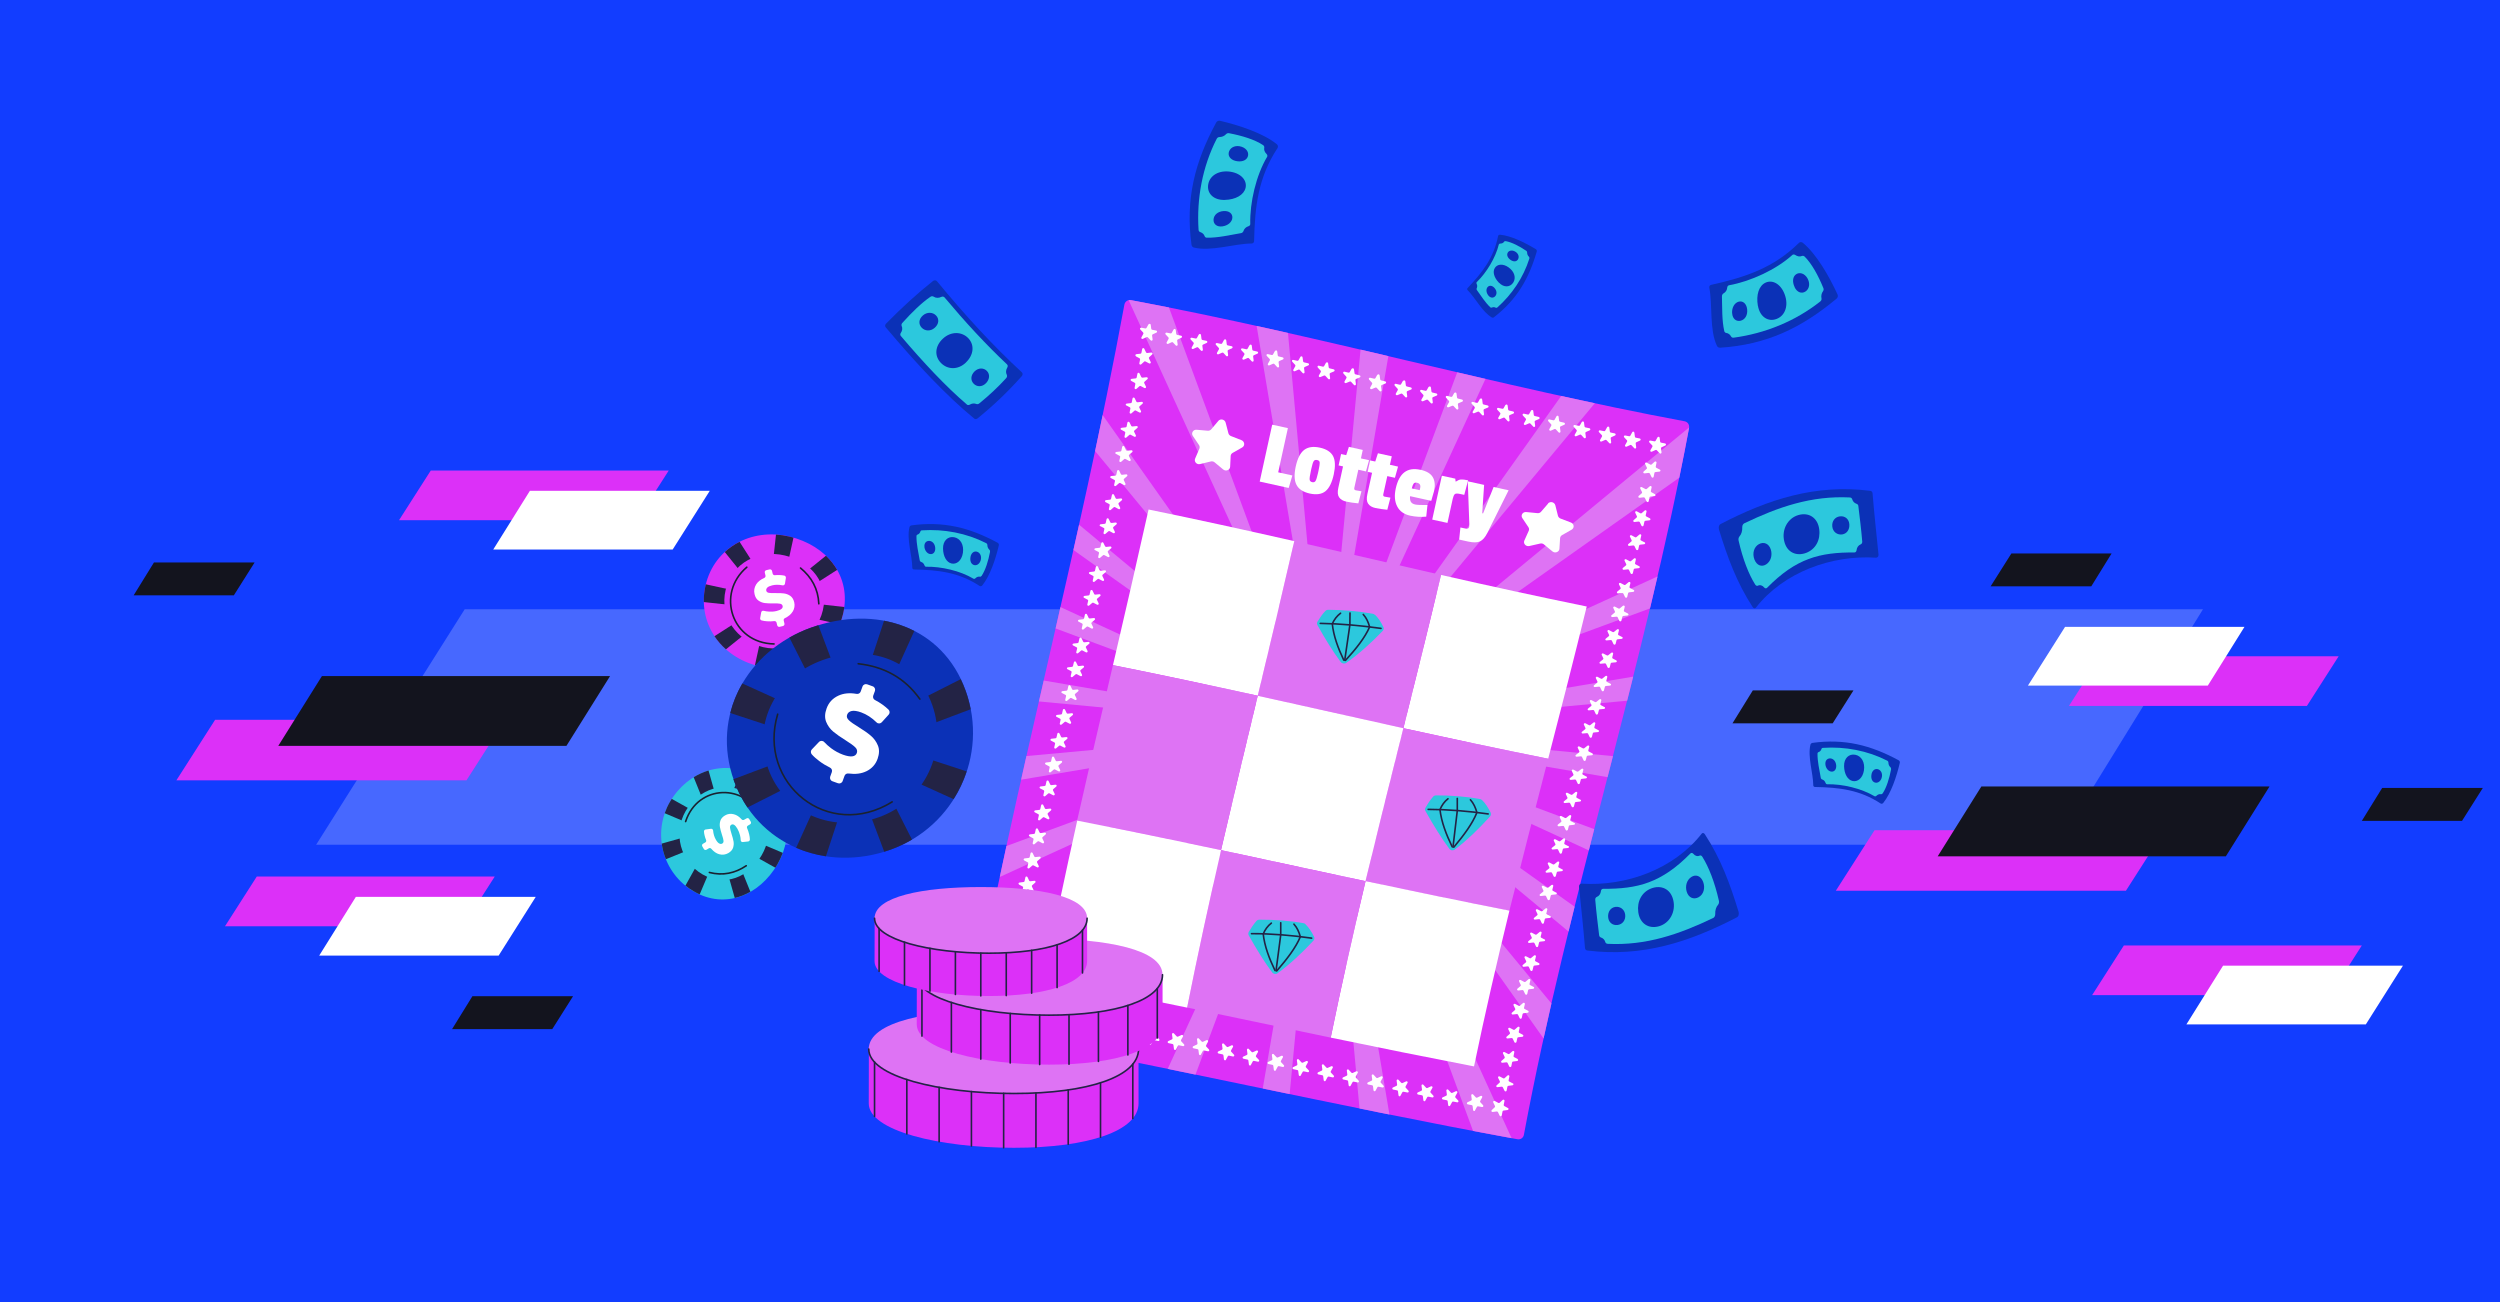<?xml version="1.0" encoding="UTF-8"?>
<svg id="Warstwa_1" data-name="Warstwa 1" xmlns="http://www.w3.org/2000/svg" viewBox="0 0 384 200">
  <rect x="0" y="0" width="384" height="200" fill="#333333" stroke="none"/>
  <defs>
    <style>
      .cls-1 {
        stroke-miterlimit: 10;
      }

      .cls-1, .cls-2 {
        stroke: #232345;
      }

      .cls-1, .cls-2, .cls-3 {
        fill: none;
        stroke-linecap: round;
        stroke-width: .25px;
      }

      .cls-2, .cls-3 {
        stroke-linejoin: round;
      }

      .cls-4 {
        fill: #123dff;
      }

      .cls-5 {
        fill: #fff;
      }

      .cls-6 {
        fill: #dc30f8;
      }

      .cls-3 {
        stroke: #1a2230;
      }

      .cls-7 {
        fill: #de73f4;
      }

      .cls-8 {
        fill: #0b31b7;
      }

      .cls-9 {
        fill: #4768ff;
      }

      .cls-10 {
        fill: #13141e;
      }

      .cls-11 {
        fill: #232345;
      }

      .cls-12 {
        fill: #2cc8dd;
      }
    </style>
  </defs>
  <path class="cls-4" d="M405.68-5.36H-23.31v210.72h428.99V-5.36h0Z"/>
  <path class="cls-9" d="M316.05,129.75H48.56l22.82-36.17h267l-22.33,36.17h0Z"/>
  <path class="cls-6" d="M317.79,108.43h36.55l4.88-7.63h-36.55l-4.88,7.63Z"/>
  <path class="cls-5" d="M339.22,105.31h-27.73l5.7-9.02h27.56l-5.63,9.02h.1Z"/>
  <path class="cls-10" d="M321.22,90.06h-15.46l3.19-5.05h15.39l-3.12,5.05h0Z"/>
  <path class="cls-6" d="M75.99,134.64h-36.55l-4.88,7.63h36.55l4.88-7.63Z"/>
  <path class="cls-5" d="M54.56,137.76h27.73l-5.7,9.02h-27.56l5.63-9.02h-.1Z"/>
  <path class="cls-10" d="M72.56,153.02h15.46l-3.19,5.05h-15.39l3.12-5.05h0Z"/>
  <path class="cls-6" d="M102.72,72.27h-36.55l-4.88,7.63h36.55l4.88-7.63Z"/>
  <path class="cls-5" d="M81.29,75.39h27.73l-5.7,9.02h-27.56l5.63-9.02h-.1Z"/>
  <path class="cls-6" d="M362.78,145.22h-36.55l-4.88,7.63h36.55l4.88-7.63Z"/>
  <path class="cls-5" d="M341.36,148.33h27.73l-5.7,9.02h-27.56l5.63-9.02h-.1Z"/>
  <path class="cls-10" d="M23.65,86.39h15.46l-3.19,5.05h-15.39l3.12-5.05h0Z"/>
  <path class="cls-10" d="M365.9,121.03h15.46l-3.19,5.05h-15.39l3.12-5.05h0Z"/>
  <path class="cls-10" d="M269.23,106.05h15.46l-3.19,5.05h-15.39l3.12-5.05h0Z"/>
  <g>
    <g>
      <path class="cls-6" d="M149.72,158.35c27.88,5.11,55.49,11.53,83.37,16.64.46.08.9-.22.98-.68,6.84-36.58,18.53-72.03,25.37-108.61.09-.46-.22-.9-.68-.99-28.55-5.33-56.52-13.28-85.06-18.61-.46-.09-.9.22-.99.68-6.84,37.09-16.84,73.5-23.68,110.58-.08.46.22.9.68.99Z"/>
      <path class="cls-7" d="M208.82,170.26l-5.38-58.34,9.98,59.27c-1.53-.31-3.07-.62-4.6-.93ZM198.09,168.05l5.35-56.14-9.48,55.28c1.38.29,2.75.57,4.13.86ZM232.18,174.82l-28.74-62.9,22.82,61.79c1.97.38,3.95.75,5.92,1.11ZM183.63,165.06l19.8-53.14-24.07,52.26c1.42.29,2.84.59,4.26.88ZM241.86,139.27l-38.43-27.35,37.49,31.16c.31-1.27.62-2.54.94-3.81ZM149.15,156.76l54.28-44.84-52.86,37.39c-.49,2.48-.96,4.97-1.42,7.45ZM159.58,107.74l43.86,4.18-43.12-7.39c-.25,1.07-.49,2.14-.74,3.22ZM156.85,119.76l46.58-7.85-45.77,4.22c-.27,1.21-.54,2.41-.81,3.62ZM153.57,134.7l49.86-22.79-48.84,18.04c-.34,1.58-.68,3.16-1.02,4.75ZM244.87,127.36l-41.43-15.44,40.6,18.7c.28-1.09.55-2.17.83-3.26ZM167.9,161.85l35.54-49.93-40.65,48.92c1.71.33,3.41.67,5.12,1.01ZM238.3,154.13l-34.87-42.21,33.66,47.59c.39-1.8.8-3.59,1.21-5.38ZM208.98,53.71l-5.54,58.21,9.81-57.22c-1.42-.33-2.84-.67-4.26-1ZM168.21,69.28l35.22,42.64-34.06-48.16c-.38,1.84-.77,3.68-1.16,5.52ZM193.02,50.07l10.42,61.85-5.61-60.78c-1.6-.36-3.2-.72-4.81-1.07ZM173.36,46.11l30.08,65.81-23.89-64.69c-1.94-.39-3.89-.76-5.84-1.13-.12-.02-.23-.02-.34,0ZM162.14,96.53l41.29,15.39-40.54-18.67c-.25,1.09-.5,2.19-.75,3.28ZM164.88,84.48l38.56,27.44-37.69-31.32c-.29,1.29-.58,2.59-.87,3.88ZM247.75,116.14l-44.32-4.22,43.49,7.45c.28-1.08.55-2.16.83-3.23ZM254.6,88.54l-51.16,23.38,50-18.47c.39-1.64.78-3.27,1.16-4.91ZM223.83,57.19l-20.4,54.73,24.74-53.72c-1.45-.33-2.9-.67-4.34-1.01ZM250.86,103.93l-47.42,7.99,46.49-4.29c.31-1.23.62-2.46.93-3.7ZM239.8,60.82l-36.37,51.1,41.53-49.98c-1.72-.37-3.45-.74-5.17-1.12ZM259.45,65.65l-56.01,46.27,54.5-38.55c.52-2.55,1.03-5.11,1.51-7.67,0-.02,0-.03,0-.05Z"/>
      <path class="cls-5" d="M251.04,66.46c.03.25.05.37.08.62,0,.07.06.13.14.15.25.05.37.07.61.12.16.03.19.25.04.32-.23.1-.34.16-.57.26-.07.03-.1.1-.1.17.03.25.05.37.08.62.02.16-.18.25-.29.13-.17-.18-.26-.27-.43-.46-.05-.05-.13-.07-.19-.04-.23.1-.34.16-.57.26-.15.07-.3-.09-.22-.24.12-.22.18-.33.3-.54.04-.06.03-.14-.02-.2-.17-.18-.26-.28-.43-.46-.11-.12,0-.31.15-.28.25.05.37.07.62.12.07.01.14-.02.18-.08.12-.22.18-.33.3-.55.08-.14.29-.1.31.06ZM246.86,65.61c-.12.22-.18.33-.3.54-.04.06-.11.1-.18.08-.25-.05-.37-.08-.62-.13-.16-.03-.27.16-.15.28.17.19.26.28.43.46.05.05.06.13.03.2-.12.22-.18.33-.3.54-.08.14.07.3.22.24.23-.1.34-.15.57-.25.07-.03.15-.01.2.04.17.19.26.28.43.46.11.12.31.03.29-.13-.03-.25-.05-.37-.08-.62,0-.07.03-.14.1-.17.23-.1.34-.15.57-.26.15-.07.12-.29-.04-.32-.25-.05-.37-.08-.62-.13-.07-.01-.13-.07-.14-.15-.03-.25-.05-.37-.08-.62-.02-.16-.24-.21-.32-.07ZM242.98,64.79c-.12.22-.18.33-.3.54-.04.06-.11.1-.18.08-.25-.05-.37-.08-.62-.13-.16-.04-.27.16-.16.28.17.19.26.28.43.47.05.05.06.13.03.2-.12.22-.18.32-.3.54-.08.14.07.31.22.24.23-.1.34-.15.57-.25.07-.03.15-.01.2.04.17.19.26.28.43.47.11.12.31.03.29-.13-.03-.25-.05-.37-.08-.62,0-.07.03-.14.1-.17.23-.1.34-.15.57-.25.15-.07.12-.29-.04-.32-.25-.05-.37-.08-.62-.13-.07-.02-.13-.08-.14-.15-.03-.25-.05-.37-.08-.62-.02-.16-.24-.21-.32-.07ZM239.08,63.94c-.12.22-.18.32-.3.54-.04.06-.11.09-.18.08-.25-.06-.37-.08-.62-.14-.16-.04-.27.15-.16.28.17.19.26.28.43.47.05.06.06.13.03.2-.12.22-.18.32-.3.54-.08.14.07.31.22.24.23-.1.34-.15.57-.25.07-.03.15-.01.2.04.17.19.26.28.43.47.11.12.31.04.29-.13-.03-.25-.05-.37-.08-.62,0-.07.03-.14.1-.17.23-.1.34-.15.57-.25.15-.07.12-.28-.04-.32-.25-.05-.37-.08-.62-.14-.07-.02-.13-.08-.14-.15-.03-.25-.05-.38-.08-.63-.02-.16-.24-.21-.32-.07ZM235.17,63.06c-.12.22-.18.32-.3.54-.04.06-.11.09-.18.08-.25-.06-.37-.08-.62-.14-.16-.04-.27.15-.16.28.17.19.26.28.44.47.05.06.06.14.03.2-.12.22-.18.32-.3.54-.08.14.07.31.22.24.23-.1.34-.15.57-.25.07-.03.15-.01.2.04.17.19.26.28.44.47.11.12.32.04.29-.13-.03-.25-.05-.37-.08-.62,0-.07.03-.14.1-.17.23-.1.34-.15.57-.25.15-.06.12-.28-.04-.32-.25-.06-.37-.08-.62-.14-.07-.02-.13-.08-.14-.15-.03-.25-.05-.38-.08-.63-.02-.16-.24-.21-.32-.07ZM231.25,62.17c-.12.22-.18.32-.3.54-.04.06-.11.09-.18.08-.25-.06-.38-.09-.63-.14-.16-.04-.27.15-.16.28.18.19.26.29.44.48.05.06.06.14.03.2-.12.22-.18.32-.31.54-.08.14.07.31.22.24.23-.1.35-.15.58-.24.07-.03.15-.01.2.05.17.19.26.29.44.48.11.12.32.04.29-.12-.03-.25-.05-.38-.08-.63,0-.07.03-.14.1-.17.23-.1.34-.15.57-.24.15-.06.12-.28-.04-.32-.25-.06-.38-.09-.63-.14-.07-.02-.13-.08-.14-.15-.03-.25-.05-.38-.08-.63-.02-.16-.24-.21-.32-.07ZM227.32,61.26c-.12.22-.18.32-.3.54-.04.06-.11.09-.18.08-.25-.06-.38-.09-.63-.15-.16-.04-.27.15-.16.28.18.19.26.29.44.48.05.06.06.14.03.2-.12.21-.18.32-.31.54-.08.14.07.31.22.24.23-.1.35-.14.58-.24.07-.03.15,0,.2.05.18.19.26.29.44.48.11.12.32.04.3-.12-.03-.25-.05-.38-.08-.63,0-.07.03-.14.1-.17.23-.1.35-.15.58-.24.15-.06.12-.28-.04-.32-.25-.06-.38-.09-.63-.15-.07-.02-.13-.08-.14-.15-.03-.25-.05-.38-.08-.63-.02-.16-.24-.22-.32-.07ZM223.38,60.34c-.12.22-.18.32-.3.54-.04.06-.11.09-.18.08-.25-.06-.38-.09-.63-.15-.16-.04-.27.15-.16.28.18.19.26.29.44.48.05.06.06.14.03.2-.12.21-.18.32-.31.54-.08.14.07.31.22.25.23-.1.35-.14.58-.24.07-.03.15,0,.2.05.18.19.26.29.44.48.11.12.32.04.3-.12-.03-.25-.05-.38-.08-.63,0-.07.03-.14.1-.17.23-.1.35-.14.58-.24.15-.06.12-.28-.04-.32-.25-.06-.38-.09-.63-.15-.07-.02-.13-.08-.14-.15-.03-.25-.05-.38-.08-.63-.02-.16-.24-.22-.32-.08ZM219.44,59.41c-.12.22-.18.32-.3.54-.04.06-.11.09-.18.08-.25-.06-.38-.09-.63-.15-.16-.04-.27.15-.16.28.18.19.26.29.44.48.05.06.06.14.03.2-.12.21-.18.32-.31.54-.08.14.07.31.23.25.23-.1.35-.14.58-.24.07-.03.15,0,.2.05.18.19.26.29.44.48.11.13.32.04.3-.12-.03-.25-.05-.38-.08-.63,0-.07.03-.14.1-.17.23-.1.35-.14.58-.24.15-.06.12-.28-.04-.32-.25-.06-.38-.09-.63-.15-.07-.02-.13-.08-.14-.15-.03-.25-.05-.38-.08-.63-.02-.16-.24-.22-.32-.08ZM215.5,58.48c-.12.22-.18.32-.3.54-.04.06-.11.09-.18.08-.25-.06-.38-.09-.63-.15-.16-.04-.27.15-.16.28.18.19.26.29.44.48.05.06.06.14.03.2-.12.22-.18.32-.3.54-.08.14.07.31.23.25.23-.1.35-.14.58-.24.07-.03.15,0,.2.05.18.19.26.29.44.48.11.13.32.04.3-.12-.03-.25-.05-.38-.08-.63,0-.07.03-.14.1-.17.23-.1.35-.14.58-.24.15-.06.12-.28-.04-.32-.25-.06-.38-.09-.63-.15-.07-.02-.13-.08-.14-.15-.03-.25-.05-.38-.08-.63-.02-.16-.24-.22-.32-.08ZM211.56,57.55c-.12.22-.18.32-.3.54-.04.06-.11.09-.18.08-.25-.06-.38-.09-.63-.15-.16-.04-.27.15-.16.28.18.19.26.29.44.48.05.06.06.14.03.2-.12.22-.18.32-.3.54-.08.14.07.31.23.25.23-.1.35-.14.58-.24.07-.03.15,0,.2.05.18.19.26.29.44.48.11.13.32.04.3-.12-.03-.25-.05-.38-.08-.63,0-.07.03-.14.1-.17.23-.1.35-.14.58-.24.15-.06.12-.28-.04-.32-.25-.06-.38-.09-.63-.15-.07-.02-.13-.08-.14-.15-.03-.25-.05-.38-.09-.63-.02-.16-.24-.22-.32-.08ZM207.62,56.62c-.12.22-.18.32-.3.54-.04.06-.11.09-.18.08-.25-.06-.38-.09-.63-.15-.16-.04-.27.15-.16.28.18.19.26.29.44.48.05.06.06.14.03.2-.12.22-.18.32-.3.54-.08.14.07.31.23.25.23-.1.35-.15.58-.24.07-.03.15,0,.2.05.18.19.26.29.44.48.11.13.32.04.3-.12-.03-.25-.05-.38-.08-.63,0-.07.03-.14.1-.17.23-.1.35-.15.58-.24.15-.06.12-.28-.04-.32-.25-.06-.38-.09-.63-.15-.07-.02-.13-.08-.14-.15-.03-.25-.05-.38-.09-.63-.02-.16-.24-.22-.32-.08ZM203.68,55.7c-.12.22-.18.32-.3.54-.04.06-.11.09-.18.08-.25-.06-.38-.09-.63-.15-.16-.04-.27.15-.16.28.18.19.26.29.44.48.05.06.06.14.03.2-.12.22-.18.32-.3.54-.08.14.07.31.22.25.23-.1.35-.15.58-.24.07-.03.15,0,.2.05.18.19.26.29.44.48.11.12.32.04.29-.12-.03-.25-.05-.38-.08-.63,0-.07.03-.14.1-.17.23-.1.34-.15.57-.24.15-.06.12-.28-.04-.32-.25-.06-.38-.09-.63-.15-.07-.02-.13-.08-.14-.15-.03-.25-.05-.38-.09-.63-.02-.16-.24-.22-.32-.07ZM199.75,54.8c-.12.22-.18.33-.3.54-.04.06-.11.09-.18.08-.25-.06-.38-.09-.63-.14-.16-.04-.27.15-.15.28.18.19.26.29.44.48.05.06.06.14.03.2-.12.22-.18.32-.3.54-.08.14.07.31.22.24.23-.1.34-.15.57-.25.07-.03.15-.01.2.05.18.19.26.29.44.48.11.12.32.04.29-.13-.03-.25-.05-.38-.08-.63,0-.07.03-.14.1-.17.23-.1.34-.15.57-.25.15-.06.12-.29-.04-.32-.25-.06-.38-.09-.63-.14-.07-.02-.13-.08-.14-.15-.03-.25-.05-.38-.09-.63-.02-.16-.24-.22-.32-.07ZM195.83,53.91c-.12.22-.18.33-.3.54-.04.06-.11.1-.18.08-.25-.06-.37-.08-.62-.14-.16-.04-.27.15-.15.28.17.19.26.28.44.47.05.06.06.14.03.2-.12.22-.18.32-.3.54-.08.14.07.31.22.24.23-.1.34-.15.57-.25.07-.03.15-.01.2.04.17.19.26.28.44.48.11.12.32.04.29-.13-.03-.25-.05-.38-.08-.63,0-.07.03-.14.1-.17.23-.1.34-.15.57-.25.15-.06.12-.29-.04-.32-.25-.06-.37-.08-.62-.14-.07-.02-.13-.08-.14-.15-.03-.25-.05-.38-.08-.63-.02-.16-.24-.21-.32-.07ZM191.92,53.03c-.12.22-.18.33-.3.54-.04.06-.11.1-.18.08-.25-.05-.37-.08-.62-.14-.16-.04-.27.16-.15.28.17.19.26.28.44.47.05.06.06.14.03.2-.12.22-.18.33-.3.54-.08.14.07.31.22.24.23-.1.34-.15.57-.25.07-.03.15-.01.2.04.17.19.26.28.44.47.11.12.31.04.29-.13-.03-.25-.05-.38-.08-.63,0-.07.03-.14.1-.17.23-.1.34-.15.57-.25.15-.07.12-.29-.04-.32-.25-.06-.37-.08-.62-.14-.07-.02-.13-.08-.14-.15-.03-.25-.05-.38-.08-.63-.02-.16-.24-.21-.32-.07ZM188.02,52.19c-.12.22-.18.33-.3.55-.04.06-.11.1-.18.08-.25-.05-.37-.08-.62-.13-.16-.03-.27.16-.15.28.17.19.26.28.43.47.05.05.06.13.03.2-.12.22-.18.33-.3.54-.08.14.07.31.22.24.23-.1.34-.15.57-.25.07-.03.15-.01.2.04.17.19.26.28.43.47.11.12.31.03.29-.13-.03-.25-.05-.38-.08-.63,0-.07.03-.14.1-.17.23-.1.34-.15.57-.25.15-.07.12-.29-.04-.32-.25-.05-.37-.08-.62-.13-.07-.02-.13-.08-.14-.15-.03-.25-.05-.38-.08-.63-.02-.16-.24-.21-.32-.07ZM184.14,51.37c-.12.22-.18.33-.3.55-.03.06-.11.1-.18.08-.25-.05-.37-.08-.62-.13-.16-.03-.27.16-.15.28.17.19.26.28.43.46.05.05.06.13.03.2-.12.22-.18.33-.3.55-.08.14.07.31.22.24.23-.1.34-.15.57-.26.07-.03.15-.01.2.04.17.19.26.28.43.47.11.12.31.03.29-.13-.03-.25-.05-.37-.08-.62,0-.07.03-.14.1-.17.23-.1.34-.15.57-.26.15-.07.12-.29-.04-.32-.25-.05-.37-.08-.62-.13-.07-.02-.13-.07-.14-.15-.03-.25-.05-.38-.08-.63-.02-.16-.24-.21-.32-.07ZM180.28,50.58c-.12.22-.18.33-.3.55-.03.06-.11.1-.18.08-.25-.05-.37-.07-.61-.12-.16-.03-.26.16-.15.28.17.18.26.28.43.46.05.05.06.13.03.2-.12.22-.18.33-.3.55-.08.14.07.3.22.24.23-.1.34-.16.56-.26.07-.03.14-.01.19.04.17.18.26.28.43.46.11.12.31.03.29-.13-.03-.25-.05-.37-.08-.62,0-.07.03-.14.09-.17.23-.1.34-.16.56-.26.15-.07.12-.29-.04-.32-.25-.05-.37-.07-.61-.12-.07-.01-.13-.07-.14-.15-.03-.25-.05-.37-.08-.62-.02-.16-.24-.21-.32-.06ZM174.47,54.73c.22.12.33.18.56.3.06.03.1.11.09.18-.05.24-.07.36-.12.6-.03.16.17.26.29.15.18-.17.28-.25.46-.42.05-.05.13-.06.2-.02.22.12.33.18.56.3.15.08.31-.07.24-.21-.11-.22-.16-.34-.27-.56-.03-.07-.02-.14.04-.19.18-.17.28-.25.46-.42.12-.11.02-.31-.14-.29-.25.03-.38.04-.63.07-.07,0-.14-.03-.18-.1-.11-.22-.16-.34-.27-.56-.07-.15-.29-.12-.32.04-.05.24-.07.36-.12.6-.01.07-.07.12-.15.13-.25.03-.38.04-.63.07-.16.02-.2.23-.06.31ZM173.74,58.5c.22.12.33.18.56.3.06.03.1.11.09.18-.05.24-.07.36-.12.6-.03.16.16.26.29.15.19-.17.28-.25.46-.41.05-.05.13-.06.2-.02.22.12.33.18.56.3.15.08.31-.07.24-.21-.11-.22-.16-.33-.27-.56-.03-.06-.02-.14.04-.19.19-.17.28-.25.46-.41.12-.11.03-.3-.14-.29-.25.03-.38.04-.63.07-.07,0-.14-.03-.18-.1-.11-.22-.16-.33-.27-.56-.07-.15-.29-.12-.32.04-.05.24-.07.36-.12.6-.01.07-.07.12-.15.13-.25.03-.38.04-.63.07-.16.02-.21.23-.06.31ZM172.98,62.26c.22.12.33.18.56.3.06.03.1.11.09.18-.05.24-.07.36-.12.6-.03.16.16.26.28.15.19-.16.28-.25.47-.41.05-.05.14-.06.2-.02.22.12.33.18.56.3.15.08.31-.07.24-.21-.11-.22-.16-.33-.27-.55-.03-.06-.02-.14.04-.19.19-.16.28-.25.47-.41.12-.11.03-.3-.14-.28-.25.03-.38.04-.63.07-.07,0-.14-.03-.18-.09-.11-.22-.16-.33-.27-.55-.07-.14-.29-.12-.32.04-.05.24-.07.36-.12.6-.01.07-.07.12-.15.13-.25.03-.38.04-.63.07-.16.02-.21.23-.06.31ZM172.21,66c.22.12.33.18.55.3.06.03.1.11.08.17-.05.24-.07.36-.12.59-.03.16.16.26.28.15.19-.16.28-.25.47-.41.05-.05.14-.06.2-.02.22.12.33.18.56.3.15.08.31-.07.24-.21-.11-.22-.16-.33-.27-.55-.03-.06-.02-.14.04-.19.19-.16.28-.25.47-.41.12-.11.03-.3-.14-.28-.25.03-.38.04-.63.07-.07,0-.14-.03-.18-.09-.11-.22-.16-.33-.27-.55-.07-.14-.29-.12-.32.04-.05.24-.07.36-.12.6-.01.07-.07.12-.15.13-.25.03-.38.04-.63.07-.16.02-.21.23-.06.3ZM171.43,69.72c.22.12.33.18.55.3.06.03.1.1.08.17-.05.24-.08.36-.13.59-.03.15.16.26.28.15.19-.16.28-.25.47-.41.05-.05.14-.06.2-.02.22.12.33.18.55.3.14.08.31-.07.24-.21-.11-.22-.16-.33-.27-.55-.03-.06-.01-.14.04-.19.19-.16.28-.24.47-.41.12-.11.03-.3-.14-.28-.25.03-.38.04-.63.07-.07,0-.14-.03-.18-.09-.11-.22-.16-.33-.27-.55-.07-.14-.29-.12-.32.04-.05.24-.08.36-.13.59-.01.07-.07.12-.15.13-.25.03-.38.04-.63.07-.16.02-.21.23-.06.3ZM170.63,73.43c.22.12.33.18.55.29.06.03.1.1.08.17-.05.24-.08.35-.13.59-.03.15.16.26.28.15.19-.16.28-.24.47-.41.05-.05.14-.06.2-.02.22.12.33.18.55.3.14.08.31-.07.24-.21-.11-.22-.16-.33-.26-.55-.03-.06-.01-.14.04-.19.19-.16.28-.24.47-.41.12-.11.03-.3-.14-.28-.25.03-.38.04-.63.07-.07,0-.14-.03-.18-.09-.11-.22-.16-.33-.26-.55-.07-.14-.29-.12-.32.04-.05.24-.08.35-.13.59-.01.07-.07.12-.15.13-.25.03-.38.04-.63.07-.16.02-.21.23-.07.3ZM169.82,77.13c.22.12.33.18.55.29.06.03.1.1.08.17-.05.24-.08.35-.13.59-.03.15.16.26.28.15.19-.16.28-.24.47-.41.06-.05.14-.06.2-.02.22.12.33.18.55.3.14.08.31-.06.24-.21-.1-.22-.16-.33-.26-.55-.03-.06-.01-.14.04-.19.19-.16.28-.24.47-.41.12-.11.03-.3-.13-.28-.25.03-.38.04-.63.07-.07,0-.14-.03-.18-.09-.1-.22-.16-.33-.26-.55-.07-.14-.29-.12-.32.04-.05.24-.08.35-.13.59-.02.07-.08.12-.15.13-.25.03-.38.04-.63.07-.17.02-.21.22-.07.3ZM169,80.81c.22.12.33.18.55.29.06.03.1.1.08.17-.05.23-.08.35-.13.59-.03.15.16.26.28.15.19-.16.28-.24.47-.4.06-.05.14-.06.2-.02.22.12.33.18.55.3.14.08.31-.06.24-.21-.1-.22-.16-.33-.26-.55-.03-.06-.01-.14.04-.19.19-.16.28-.24.47-.4.12-.11.03-.3-.13-.28-.25.03-.38.04-.63.07-.07,0-.14-.03-.18-.09-.1-.22-.16-.33-.26-.54-.07-.14-.29-.12-.32.04-.05.23-.08.35-.13.59-.02.07-.08.12-.15.13-.25.03-.38.04-.63.07-.17.02-.21.22-.07.3ZM168.18,84.49c.22.12.33.18.55.29.06.03.1.1.08.17-.05.23-.08.35-.13.59-.03.15.16.26.28.15.19-.16.28-.24.47-.4.06-.05.14-.06.2-.02.22.12.33.18.55.29.14.08.31-.06.24-.21-.1-.22-.16-.33-.26-.54-.03-.06-.01-.14.04-.19.19-.16.28-.24.47-.4.12-.11.03-.3-.13-.28-.25.03-.38.04-.63.07-.07,0-.14-.03-.17-.09-.1-.22-.16-.33-.26-.54-.07-.14-.29-.12-.32.04-.05.23-.08.35-.13.59-.02.07-.08.12-.15.13-.25.03-.38.04-.63.07-.17.02-.21.22-.07.3ZM167.34,88.16c.22.12.33.17.55.29.06.03.1.1.08.17-.05.23-.08.35-.13.58-.03.15.16.26.28.15.19-.16.28-.24.47-.4.06-.05.14-.06.2-.02.22.12.33.18.55.29.14.08.31-.06.24-.21-.1-.22-.16-.33-.26-.54-.03-.06-.01-.14.04-.19.19-.16.28-.24.47-.4.12-.1.03-.3-.13-.28-.25.03-.38.04-.63.07-.07,0-.14-.03-.17-.09-.1-.22-.16-.33-.26-.54-.07-.14-.29-.12-.32.04-.05.23-.08.35-.13.58-.02.07-.08.12-.15.13-.25.03-.38.04-.63.07-.17.02-.21.22-.07.3ZM166.51,91.82c.22.12.33.17.55.29.06.03.1.1.08.17-.05.23-.08.35-.13.58-.03.15.16.25.28.15.19-.16.28-.24.47-.4.06-.05.14-.06.2-.02.22.12.33.18.55.29.14.08.31-.06.24-.21-.1-.22-.15-.33-.26-.54-.03-.06-.01-.14.04-.18.19-.16.28-.24.47-.4.12-.1.03-.3-.13-.28-.25.03-.38.04-.63.07-.07,0-.14-.03-.17-.09-.1-.22-.15-.32-.26-.54-.07-.14-.29-.12-.32.04-.05.23-.08.35-.13.58-.02.07-.08.12-.15.13-.25.03-.38.04-.63.07-.17.02-.21.22-.07.3ZM165.66,95.48c.22.12.33.17.55.29.06.03.1.1.08.17-.05.23-.08.35-.13.58-.04.15.16.25.28.15.19-.16.28-.24.47-.4.06-.05.14-.06.2-.02.22.12.33.18.55.29.14.08.31-.06.24-.21-.1-.22-.15-.32-.26-.54-.03-.06-.01-.14.04-.18.19-.16.28-.24.47-.4.12-.1.03-.3-.13-.28-.25.03-.38.04-.63.07-.07,0-.14-.03-.17-.09-.1-.22-.15-.32-.26-.54-.07-.14-.29-.12-.32.04-.05.23-.08.35-.13.58-.02.07-.08.12-.15.13-.25.03-.38.04-.63.07-.17.02-.21.22-.07.3ZM164.82,99.14c.22.12.33.17.55.29.06.03.1.1.08.17-.05.23-.08.35-.14.58-.04.15.16.25.28.15.19-.16.28-.24.47-.4.06-.05.14-.06.2-.02.22.12.33.18.55.29.14.08.31-.06.24-.21-.1-.22-.15-.32-.26-.54-.03-.06-.01-.14.04-.18.19-.16.29-.24.48-.4.12-.1.03-.29-.13-.28-.25.03-.38.04-.63.07-.07,0-.14-.03-.17-.09-.1-.22-.15-.32-.26-.54-.07-.14-.29-.12-.32.04-.05.23-.08.35-.13.58-.02.07-.08.12-.15.13-.25.03-.38.04-.63.07-.17.02-.21.22-.07.3ZM163.97,102.79c.22.12.33.17.55.29.06.03.1.1.08.17-.05.23-.08.35-.14.58-.04.15.16.25.28.15.19-.16.28-.24.47-.4.06-.05.14-.06.2-.02.22.12.33.17.55.29.14.08.31-.06.24-.21-.1-.22-.15-.32-.26-.54-.03-.06-.01-.14.04-.18.19-.16.29-.24.48-.4.12-.1.03-.29-.13-.28-.25.03-.38.04-.63.07-.07,0-.14-.03-.17-.09-.1-.22-.15-.32-.26-.54-.07-.14-.29-.12-.32.04-.05.23-.08.35-.14.58-.02.07-.08.12-.15.13-.25.03-.38.04-.63.07-.17.02-.21.22-.07.3ZM163.12,106.45c.22.12.33.17.55.29.06.03.1.1.08.17-.05.23-.08.35-.13.58-.04.15.16.25.28.15.19-.16.28-.24.47-.4.06-.05.14-.06.2-.02.22.12.33.17.55.29.14.08.31-.06.24-.21-.1-.22-.15-.32-.26-.54-.03-.06-.01-.14.04-.18.19-.16.28-.24.47-.4.12-.1.03-.29-.13-.28-.25.03-.38.04-.63.07-.07,0-.14-.03-.17-.09-.1-.22-.15-.32-.26-.54-.07-.14-.29-.12-.32.04-.05.23-.08.35-.14.58-.02.07-.08.12-.15.13-.25.03-.38.04-.63.07-.16.02-.21.22-.07.3ZM162.28,110.1c.22.12.33.17.55.29.06.03.1.1.08.17-.05.23-.08.35-.13.58-.04.15.16.25.28.15.19-.16.28-.24.47-.4.06-.05.14-.06.2-.02.22.12.33.17.55.29.14.08.31-.07.24-.21-.1-.22-.15-.32-.26-.54-.03-.06-.01-.14.04-.18.19-.16.28-.24.47-.4.12-.11.03-.29-.13-.28-.25.03-.38.04-.63.07-.07,0-.14-.03-.17-.09-.1-.22-.15-.32-.26-.54-.07-.14-.29-.12-.32.04-.05.23-.08.35-.13.58-.02.07-.08.12-.15.13-.25.03-.38.04-.63.07-.16.02-.21.22-.07.3ZM161.43,113.76c.22.12.33.17.55.29.06.03.1.1.08.17-.05.23-.08.35-.13.58-.03.15.16.25.28.15.19-.16.28-.24.47-.4.06-.05.14-.06.2-.02.22.12.33.17.55.29.14.08.31-.07.24-.21-.1-.22-.15-.32-.26-.54-.03-.06-.01-.14.04-.18.19-.16.28-.24.47-.4.12-.11.03-.3-.13-.28-.25.03-.38.04-.63.07-.07,0-.14-.03-.17-.09-.1-.22-.15-.32-.26-.54-.07-.14-.29-.12-.32.04-.05.23-.08.35-.13.58-.02.07-.08.12-.15.13-.25.03-.38.04-.63.07-.16.02-.21.22-.07.3ZM160.6,117.42c.22.12.33.17.55.29.06.03.1.1.08.17-.05.23-.08.35-.13.58-.03.15.16.25.28.15.19-.16.28-.24.47-.4.06-.05.14-.06.2-.02.22.12.33.17.55.29.14.08.31-.07.24-.21-.1-.22-.15-.32-.26-.54-.03-.06-.01-.14.04-.19.19-.16.28-.24.47-.4.12-.11.03-.3-.13-.28-.25.03-.38.04-.63.07-.07,0-.14-.03-.17-.09-.1-.22-.15-.32-.26-.54-.07-.14-.29-.12-.32.04-.05.23-.08.35-.13.58-.02.07-.08.12-.15.13-.25.03-.38.04-.63.07-.16.02-.21.22-.07.3ZM159.76,121.09c.22.12.33.17.55.29.06.03.1.1.08.17-.05.23-.08.35-.13.59-.03.15.16.25.28.15.19-.16.28-.24.47-.41.06-.05.14-.06.2-.02.22.12.33.17.55.29.14.08.31-.07.24-.21-.1-.22-.15-.33-.26-.54-.03-.06-.01-.14.04-.19.19-.16.28-.24.47-.4.12-.11.03-.3-.13-.28-.25.03-.38.04-.63.07-.07,0-.14-.03-.17-.09-.1-.22-.15-.32-.26-.54-.07-.14-.29-.12-.32.04-.05.23-.08.35-.13.59-.02.07-.08.12-.15.13-.25.03-.38.04-.63.07-.16.02-.21.22-.07.3ZM158.94,124.77c.22.12.33.17.55.29.06.03.1.1.08.17-.05.23-.08.35-.13.59-.03.15.16.26.28.15.19-.16.28-.24.47-.41.05-.05.14-.06.2-.02.22.12.33.17.55.29.14.08.31-.07.24-.21-.1-.22-.16-.33-.26-.54-.03-.06-.01-.14.04-.19.19-.16.28-.24.47-.41.12-.11.03-.3-.13-.28-.25.03-.38.04-.63.07-.07,0-.14-.03-.17-.09-.1-.22-.15-.33-.26-.54-.07-.14-.29-.12-.32.04-.05.23-.08.35-.13.59-.02.07-.08.12-.15.13-.25.03-.38.04-.63.07-.16.02-.21.23-.07.3ZM158.12,128.46c.22.12.33.17.55.29.06.03.1.1.08.17-.05.24-.08.35-.13.59-.03.15.16.26.28.15.19-.16.28-.25.47-.41.05-.05.14-.06.2-.02.22.12.33.17.55.29.14.08.31-.07.24-.21-.1-.22-.16-.33-.26-.54-.03-.06-.01-.14.04-.19.19-.16.28-.24.47-.41.12-.11.03-.3-.13-.28-.25.03-.38.04-.63.07-.07,0-.14-.03-.17-.09-.1-.22-.16-.33-.26-.54-.07-.14-.29-.12-.32.04-.05.24-.08.35-.13.59-.02.07-.08.12-.15.13-.25.03-.38.04-.63.07-.16.02-.21.23-.07.3ZM157.31,132.16c.22.12.33.17.55.29.06.03.1.1.08.17-.05.24-.08.35-.13.59-.03.15.16.26.28.15.19-.16.28-.25.47-.41.05-.05.13-.06.2-.02.22.12.33.18.55.29.14.08.31-.07.24-.21-.1-.22-.16-.33-.26-.55-.03-.06-.01-.14.04-.19.19-.16.28-.25.47-.41.12-.11.03-.3-.13-.28-.25.03-.38.04-.63.07-.07,0-.14-.03-.17-.09-.1-.22-.16-.33-.26-.54-.07-.14-.29-.12-.32.04-.05.24-.08.35-.13.59-.01.07-.07.12-.15.13-.25.03-.38.04-.63.07-.16.02-.21.23-.07.3ZM156.52,135.87c.22.12.33.17.55.29.06.03.1.1.08.17-.05.24-.08.36-.13.59-.03.15.16.26.28.15.19-.17.28-.25.47-.41.05-.05.13-.06.2-.02.22.12.33.18.55.29.14.08.31-.07.24-.21-.1-.22-.16-.33-.26-.55-.03-.06-.01-.14.04-.19.19-.16.28-.25.47-.41.12-.11.03-.3-.13-.28-.25.03-.38.04-.63.07-.07,0-.14-.03-.17-.09-.1-.22-.16-.33-.26-.55-.07-.14-.29-.12-.32.04-.05.24-.08.35-.13.59-.01.07-.07.12-.15.13-.25.03-.38.04-.63.08-.16.02-.21.23-.06.3ZM155.73,139.59c.22.12.33.17.55.29.06.03.1.1.08.17-.05.24-.07.36-.12.6-.03.16.16.26.28.15.19-.17.28-.25.46-.41.05-.05.13-.06.2-.02.22.12.33.18.55.29.14.08.31-.07.24-.21-.11-.22-.16-.33-.26-.55-.03-.06-.02-.14.04-.19.19-.17.28-.25.46-.41.12-.11.03-.3-.14-.28-.25.03-.38.04-.63.07-.07,0-.14-.03-.17-.09-.11-.22-.16-.33-.26-.55-.07-.14-.29-.12-.32.04-.05.24-.07.36-.12.59-.01.07-.07.12-.15.13-.25.03-.38.05-.63.08-.16.02-.21.23-.06.3ZM154.97,143.33c.22.12.33.18.55.29.06.03.1.1.08.17-.05.24-.07.36-.12.6-.03.16.16.26.28.15.18-.17.28-.25.46-.42.05-.05.13-.06.2-.02.22.12.33.18.55.29.14.08.31-.07.24-.21-.11-.22-.16-.33-.27-.55-.03-.06-.02-.14.04-.19.18-.17.28-.25.46-.42.12-.11.03-.3-.14-.28-.25.03-.38.05-.63.08-.07,0-.14-.03-.17-.09-.11-.22-.16-.33-.27-.55-.07-.14-.29-.12-.32.04-.05.24-.07.36-.12.6-.01.07-.07.12-.15.13-.25.03-.38.05-.63.08-.16.02-.21.23-.06.31ZM154.21,147.09c.22.12.33.18.55.29.06.03.1.1.08.18-.05.24-.07.36-.12.6-.03.16.16.26.28.15.18-.17.28-.25.46-.42.05-.05.13-.06.2-.02.22.12.33.18.55.29.14.08.31-.07.24-.21-.11-.22-.16-.33-.27-.55-.03-.06-.02-.14.04-.19.18-.17.28-.25.46-.42.12-.11.03-.3-.14-.28-.25.03-.38.05-.63.08-.07,0-.14-.03-.17-.09-.11-.22-.16-.33-.27-.55-.07-.14-.29-.12-.32.04-.05.24-.07.36-.12.6-.01.07-.07.12-.15.13-.25.03-.38.05-.63.08-.16.02-.21.23-.06.31ZM153.48,150.87c.22.12.33.18.55.29.06.03.1.11.09.18-.05.24-.07.36-.12.6-.03.16.16.26.28.15.18-.17.27-.25.46-.42.05-.05.13-.06.2-.02.22.12.33.18.55.3.14.08.31-.07.23-.22-.11-.22-.16-.33-.27-.56-.03-.06-.02-.14.04-.19.18-.17.27-.25.46-.42.12-.11.02-.3-.14-.28-.25.03-.38.05-.63.08-.07,0-.14-.03-.18-.09-.11-.22-.16-.33-.27-.55-.07-.14-.29-.12-.32.04-.05.24-.07.36-.12.6-.01.07-.07.12-.15.13-.25.03-.37.05-.62.08-.16.02-.2.23-.06.31ZM157.7,156.6c.12-.22.18-.33.3-.55.03-.06.11-.1.18-.09.24.05.36.07.61.12.16.03.26-.16.15-.28-.17-.18-.25-.27-.42-.46-.05-.05-.06-.13-.03-.2.12-.22.18-.33.3-.55.08-.14-.07-.3-.22-.23-.22.11-.34.16-.56.27-.07.03-.14.02-.19-.04-.17-.18-.25-.27-.42-.45-.11-.12-.31-.02-.29.14.03.25.05.37.08.62,0,.07-.03.14-.09.17-.22.11-.34.16-.56.27-.15.07-.12.29.04.32.24.05.36.07.61.11.07.01.13.07.13.14.03.25.05.37.08.62.02.16.23.2.31.06ZM161.51,157.33c.12-.22.18-.33.3-.55.03-.06.11-.1.18-.08.24.05.36.07.61.12.16.03.26-.16.15-.28-.17-.18-.26-.27-.43-.46-.05-.05-.06-.13-.03-.2.12-.22.18-.33.3-.55.08-.14-.07-.3-.22-.23-.22.11-.34.16-.56.27-.07.03-.14.02-.19-.04-.17-.18-.25-.27-.42-.46-.11-.12-.31-.03-.29.14.03.25.05.37.08.62,0,.07-.03.14-.09.17-.22.11-.34.16-.56.27-.15.07-.12.29.04.32.24.05.36.07.61.12.07.01.13.07.13.14.03.25.05.37.08.62.02.16.23.2.31.06ZM165.33,158.08c.12-.22.18-.33.3-.55.03-.06.11-.1.18-.08.24.05.37.07.61.12.16.03.26-.16.15-.28-.17-.18-.26-.28-.43-.46-.05-.05-.06-.13-.03-.2.12-.22.18-.33.3-.55.08-.14-.07-.3-.22-.24-.22.11-.34.16-.56.26-.07.03-.14.02-.19-.04-.17-.18-.25-.28-.42-.46-.11-.12-.31-.03-.29.14.03.25.05.37.08.62,0,.07-.03.14-.09.17-.22.11-.34.16-.56.27-.15.07-.12.29.04.32.24.05.37.07.61.12.07.01.13.07.13.15.03.25.05.37.08.62.02.16.23.21.31.06ZM169.15,158.84c.12-.22.18-.33.3-.55.03-.06.11-.1.18-.08.24.05.37.07.61.12.16.03.26-.16.15-.28-.17-.18-.26-.28-.43-.46-.05-.05-.06-.13-.03-.2.12-.22.18-.33.3-.55.08-.14-.07-.3-.22-.24-.22.1-.34.16-.56.26-.07.03-.14.02-.19-.04-.17-.18-.26-.28-.43-.46-.11-.12-.31-.03-.29.13.03.25.05.37.08.62,0,.07-.03.14-.09.17-.22.11-.34.16-.56.26-.15.07-.12.29.04.32.24.05.37.07.61.12.07.01.13.07.14.15.03.25.05.37.08.62.02.16.24.21.31.06ZM172.98,159.61c.12-.22.18-.33.3-.55.03-.06.11-.1.18-.08.24.05.37.07.61.12.16.03.26-.16.15-.28-.17-.18-.26-.28-.43-.46-.05-.05-.06-.13-.03-.2.12-.22.18-.33.3-.55.08-.14-.07-.3-.22-.24-.22.1-.34.16-.56.26-.07.03-.14.01-.19-.04-.17-.18-.26-.28-.43-.46-.11-.12-.31-.03-.29.13.03.25.05.37.08.62,0,.07-.03.14-.09.17-.22.1-.34.16-.56.26-.15.07-.12.29.04.32.24.05.37.07.61.12.07.01.13.07.14.15.03.25.05.37.08.62.02.16.24.21.31.06ZM176.81,160.4c.12-.22.18-.33.3-.55.03-.06.11-.1.18-.08.24.05.37.08.61.13.16.03.26-.16.15-.28-.17-.19-.26-.28-.43-.46-.05-.05-.06-.13-.03-.2.12-.22.18-.33.3-.55.08-.14-.07-.3-.22-.24-.22.1-.34.16-.56.26-.07.03-.14.01-.19-.04-.17-.19-.26-.28-.43-.46-.11-.12-.31-.03-.29.13.03.25.05.37.08.62,0,.07-.03.14-.09.17-.22.1-.34.16-.56.26-.15.07-.12.29.04.32.24.05.37.07.61.13.07.01.13.07.14.15.03.25.05.37.08.62.02.16.24.21.31.06ZM180.63,161.19c.12-.22.18-.33.3-.55.03-.06.11-.1.18-.08.24.05.37.08.61.13.16.03.26-.16.15-.28-.17-.19-.26-.28-.43-.46-.05-.05-.06-.13-.03-.2.12-.22.18-.33.3-.54.08-.14-.07-.3-.22-.24-.22.1-.34.15-.56.26-.07.03-.14.01-.19-.04-.17-.19-.26-.28-.43-.46-.11-.12-.31-.03-.29.13.03.25.05.37.08.62,0,.07-.03.14-.09.17-.22.1-.34.16-.56.26-.15.07-.12.29.04.32.24.05.37.08.61.13.07.01.13.07.14.15.03.25.05.37.08.62.02.16.24.21.31.06ZM184.46,161.98c.12-.22.18-.33.3-.55.03-.06.11-.1.18-.08.24.05.37.08.61.13.16.03.26-.16.15-.28-.17-.19-.26-.28-.43-.46-.05-.05-.06-.13-.02-.2.12-.22.18-.33.3-.54.08-.14-.07-.3-.22-.24-.23.1-.34.15-.56.26-.07.03-.14.01-.19-.04-.17-.19-.26-.28-.43-.46-.11-.12-.31-.03-.29.13.03.25.05.37.08.62,0,.07-.03.14-.09.17-.22.1-.34.16-.56.26-.15.07-.12.29.04.32.24.05.37.08.61.13.07.01.13.07.14.15.03.25.05.37.08.62.02.16.24.21.31.07ZM188.3,162.78c.12-.22.18-.33.3-.55.03-.06.11-.1.18-.08.24.05.37.08.61.13.16.03.26-.16.15-.28-.17-.19-.26-.28-.43-.46-.05-.05-.06-.13-.02-.2.12-.22.18-.33.3-.54.08-.14-.07-.3-.22-.24-.23.1-.34.15-.56.26-.07.03-.14.01-.19-.04-.17-.19-.26-.28-.43-.46-.11-.12-.31-.03-.29.13.03.25.05.37.08.62,0,.07-.03.14-.09.17-.22.1-.34.15-.56.26-.15.07-.12.29.04.32.24.05.37.08.61.13.07.01.13.07.14.15.03.25.05.37.08.62.02.16.24.21.31.07ZM192.13,163.58c.12-.22.18-.33.3-.55.03-.06.11-.1.18-.08.24.05.37.08.61.13.16.03.26-.16.15-.28-.17-.19-.26-.28-.43-.46-.05-.05-.06-.13-.02-.2.12-.22.18-.33.3-.54.08-.14-.07-.3-.22-.24-.23.1-.34.15-.56.26-.07.03-.14.01-.19-.04-.17-.19-.26-.28-.43-.46-.11-.12-.31-.03-.29.13.03.25.05.37.08.62,0,.07-.03.14-.09.17-.22.1-.34.15-.56.26-.15.07-.12.29.04.32.24.05.37.08.61.13.07.01.13.07.14.15.03.25.05.37.08.62.02.16.24.21.31.07ZM195.96,164.39c.12-.22.18-.33.3-.55.03-.06.11-.1.18-.08.24.05.37.08.61.13.16.03.26-.16.15-.28-.17-.19-.26-.28-.43-.46-.05-.05-.06-.13-.02-.2.12-.22.18-.33.3-.54.08-.14-.07-.3-.22-.24-.23.1-.34.15-.56.26-.07.03-.14.01-.19-.04-.17-.19-.26-.28-.43-.46-.11-.12-.31-.03-.29.13.03.25.05.37.08.62,0,.07-.03.14-.09.17-.22.1-.34.15-.56.26-.15.07-.12.29.04.32.24.05.37.08.61.13.07.01.13.07.14.15.03.25.05.37.08.62.02.16.24.21.31.07ZM199.79,165.18c.12-.22.18-.33.3-.54.03-.06.11-.1.18-.08.24.05.37.08.61.13.16.03.26-.16.15-.28-.17-.19-.26-.28-.43-.46-.05-.05-.06-.13-.02-.2.12-.22.18-.33.3-.54.08-.14-.07-.3-.22-.24-.23.1-.34.15-.56.26-.07.03-.14.01-.19-.04-.17-.19-.25-.28-.42-.46-.11-.12-.31-.03-.29.13.03.25.05.37.08.62,0,.07-.03.14-.09.17-.22.1-.34.15-.56.26-.15.07-.12.29.04.32.24.05.37.08.61.13.07.01.13.07.13.15.03.25.05.37.08.62.02.16.24.21.31.07ZM203.62,165.98c.12-.22.18-.33.3-.54.03-.06.11-.1.18-.08.24.05.37.08.61.13.16.03.26-.16.15-.28-.17-.18-.26-.28-.43-.46-.05-.05-.06-.13-.02-.2.12-.22.18-.33.3-.54.08-.14-.07-.3-.22-.24-.23.1-.34.15-.56.26-.07.03-.14.01-.19-.04-.17-.18-.25-.28-.42-.46-.11-.12-.31-.03-.29.13.03.25.05.37.08.62,0,.07-.03.14-.09.17-.22.1-.34.15-.56.26-.15.07-.12.29.04.32.24.05.37.08.61.13.07.01.13.07.13.15.03.25.05.37.08.62.02.16.23.21.31.06ZM207.45,166.77c.12-.22.18-.33.3-.55.03-.06.11-.1.18-.08.24.05.37.08.61.13.16.03.26-.16.15-.28-.17-.18-.25-.28-.42-.46-.05-.05-.06-.13-.02-.2.12-.22.18-.33.3-.54.08-.14-.07-.3-.22-.24-.23.1-.34.15-.56.26-.07.03-.14.01-.19-.04-.17-.18-.25-.28-.42-.46-.11-.12-.31-.03-.29.13.03.25.05.37.08.62,0,.07-.03.14-.1.17-.22.1-.34.16-.56.26-.15.07-.12.29.04.32.24.05.37.08.61.13.07.01.13.07.13.15.03.25.05.37.08.62.02.16.23.21.31.06ZM211.27,167.55c.12-.22.18-.33.3-.55.03-.06.11-.1.18-.08.24.05.37.07.61.12.16.03.26-.16.15-.28-.17-.18-.25-.28-.42-.46-.05-.05-.06-.13-.02-.2.12-.22.18-.33.3-.54.08-.14-.07-.3-.22-.24-.23.1-.34.16-.56.26-.07.03-.14.01-.19-.04-.17-.18-.25-.28-.42-.46-.11-.12-.31-.03-.29.13.03.25.05.37.08.62,0,.07-.03.14-.1.17-.22.1-.34.16-.56.26-.15.07-.12.29.04.32.24.05.37.07.61.12.07.01.13.07.13.15.03.25.05.37.08.62.02.16.23.21.31.06ZM215.1,168.32c.12-.22.18-.33.3-.55.03-.06.11-.1.18-.08.24.05.37.07.61.12.16.03.26-.16.15-.28-.17-.18-.25-.28-.42-.46-.05-.05-.06-.13-.02-.2.12-.22.18-.33.3-.54.08-.14-.07-.3-.22-.23-.23.1-.34.16-.56.26-.07.03-.14.01-.19-.04-.17-.18-.25-.27-.42-.46-.11-.12-.31-.03-.29.13.03.25.05.37.08.62,0,.07-.03.14-.09.17-.22.1-.34.16-.56.26-.15.07-.12.29.04.32.24.05.37.07.61.12.07.01.13.07.13.15.03.25.05.37.08.62.02.16.23.21.31.06ZM218.92,169.08c.12-.22.18-.33.3-.55.03-.06.11-.1.18-.08.24.05.37.07.61.12.16.03.26-.16.15-.28-.17-.18-.25-.27-.42-.46-.05-.05-.06-.13-.02-.2.12-.22.18-.33.3-.54.08-.14-.07-.3-.22-.23-.22.1-.34.16-.56.26-.07.03-.14.02-.19-.04-.17-.18-.25-.27-.42-.46-.11-.12-.31-.03-.29.13.03.25.05.37.08.62,0,.07-.03.14-.09.17-.22.1-.34.16-.56.26-.15.07-.12.29.04.32.24.05.37.07.61.12.07.01.13.07.13.15.03.25.05.37.08.62.02.16.23.2.31.06ZM222.74,169.83c.12-.22.18-.33.3-.55.03-.06.11-.1.18-.08.24.05.36.07.61.12.16.03.26-.16.15-.28-.17-.18-.25-.27-.42-.45-.05-.05-.06-.13-.02-.2.12-.22.18-.33.3-.55.08-.14-.07-.3-.22-.23-.22.11-.34.16-.56.26-.07.03-.14.02-.19-.04-.17-.18-.25-.27-.42-.45-.11-.12-.31-.03-.29.13.03.25.05.37.08.62,0,.07-.03.14-.1.17-.22.11-.34.16-.56.26-.15.07-.12.29.04.32.24.05.37.07.61.12.07.01.13.07.13.14.03.25.05.37.08.62.02.16.23.2.31.06ZM226.56,170.56c.12-.22.18-.33.3-.55.03-.06.11-.1.18-.08.24.05.36.07.61.11.16.03.26-.16.15-.28-.17-.18-.25-.27-.42-.45-.05-.05-.06-.13-.02-.2.12-.22.18-.33.3-.55.08-.14-.07-.3-.22-.23-.22.11-.34.16-.56.27-.07.03-.14.02-.19-.04-.17-.18-.25-.27-.42-.45-.11-.12-.31-.02-.29.14.03.25.05.37.08.62,0,.07-.03.14-.09.17-.22.11-.34.16-.56.27-.15.07-.12.29.04.32.24.05.36.07.61.12.07.01.13.07.13.14.03.25.05.37.08.62.02.16.23.2.31.06ZM232.35,166.4c-.22-.12-.33-.18-.55-.29-.06-.03-.1-.1-.08-.17.05-.24.07-.36.12-.6.03-.16-.16-.26-.28-.15-.18.17-.28.25-.46.42-.05.05-.13.06-.2.02-.22-.12-.33-.18-.55-.29-.14-.08-.31.07-.24.21.11.22.16.33.27.55.03.06.02.14-.04.19-.18.17-.28.25-.46.42-.12.11-.03.3.14.28.25-.03.38-.05.63-.08.07,0,.14.03.18.09.11.22.16.33.27.55.07.14.29.12.32-.04.05-.24.07-.36.12-.6.01-.07.07-.12.15-.13.25-.03.38-.05.63-.08.16-.02.21-.23.06-.31ZM233.11,162.66c-.22-.12-.33-.17-.55-.29-.06-.03-.1-.1-.08-.17.05-.24.07-.36.12-.59.03-.15-.16-.26-.28-.15-.19.16-.28.25-.47.41-.05.05-.13.06-.2.02-.22-.12-.33-.18-.55-.29-.14-.08-.31.07-.24.21.11.22.16.33.26.55.03.06.01.14-.04.19-.19.17-.28.25-.46.41-.12.11-.03.3.14.28.25-.03.38-.04.63-.07.07,0,.14.03.17.09.11.22.16.33.26.55.07.14.29.12.32-.04.05-.24.07-.36.12-.59.01-.07.07-.12.15-.13.25-.03.38-.05.63-.08.16-.02.21-.23.06-.3ZM233.91,158.94c-.22-.12-.33-.17-.55-.29-.06-.03-.1-.1-.08-.17.05-.24.08-.35.13-.59.03-.15-.16-.26-.28-.15-.19.16-.28.25-.47.41-.05.05-.14.06-.2.02-.22-.12-.33-.17-.55-.29-.14-.08-.31.07-.24.21.1.22.16.33.26.54.03.06.01.14-.04.19-.19.16-.28.25-.47.41-.12.11-.03.3.13.28.25-.03.38-.04.63-.07.07,0,.14.03.17.09.1.22.16.33.26.55.07.14.29.12.32-.04.05-.24.08-.35.13-.59.01-.07.07-.12.15-.13.25-.03.38-.04.63-.07.16-.02.21-.23.07-.3ZM234.72,155.26c-.22-.12-.33-.17-.55-.29-.06-.03-.1-.1-.08-.17.05-.23.08-.35.13-.59.03-.15-.16-.25-.28-.15-.19.16-.28.24-.47.41-.06.05-.14.06-.2.02-.22-.12-.33-.17-.55-.29-.14-.08-.31.07-.24.21.1.22.15.32.26.54.03.06.01.14-.04.19-.19.16-.28.24-.47.41-.12.11-.03.3.13.28.25-.03.38-.04.63-.07.07,0,.14.03.17.09.1.22.15.33.26.54.07.14.29.12.32-.04.05-.23.08-.35.13-.59.02-.07.08-.12.15-.13.25-.03.38-.04.63-.07.16-.02.21-.22.07-.3ZM235.56,151.59c-.22-.11-.33-.17-.55-.29-.06-.03-.1-.1-.08-.17.05-.23.08-.35.14-.58.04-.15-.16-.25-.28-.15-.19.16-.28.24-.47.4-.06.05-.14.06-.2.02-.22-.12-.33-.17-.55-.29-.14-.08-.31.07-.24.21.1.22.15.32.26.54.03.06.01.14-.04.18-.19.16-.28.24-.47.4-.12.11-.03.29.13.28.25-.03.38-.04.63-.07.07,0,.14.03.17.09.1.22.15.32.26.54.07.14.29.12.32-.04.05-.23.08-.35.13-.58.02-.07.08-.12.15-.13.25-.03.38-.04.63-.07.16-.02.21-.22.07-.3ZM236.41,147.95c-.22-.11-.33-.17-.55-.29-.06-.03-.1-.1-.08-.17.06-.23.08-.35.14-.58.04-.15-.16-.25-.28-.15-.19.16-.29.24-.48.4-.06.05-.14.06-.2.02-.22-.12-.33-.17-.55-.29-.14-.08-.31.07-.24.21.1.21.15.32.25.54.03.06.01.14-.04.18-.19.16-.29.24-.48.4-.12.1-.03.29.13.28.25-.03.38-.04.63-.07.07,0,.14.03.17.09.1.21.15.32.25.54.07.14.29.12.32-.04.05-.23.08-.35.14-.58.02-.07.08-.12.15-.13.25-.03.38-.04.63-.07.16-.02.21-.22.07-.3ZM237.28,144.32c-.22-.11-.33-.17-.55-.29-.06-.03-.1-.1-.08-.17.06-.23.08-.35.14-.58.04-.15-.16-.25-.28-.15-.19.16-.29.24-.48.4-.06.05-.14.06-.2.02-.22-.11-.33-.17-.55-.29-.14-.08-.31.06-.25.2.1.21.15.32.25.53.03.06.01.14-.04.18-.19.16-.29.24-.48.4-.12.1-.04.29.13.27.25-.03.38-.04.63-.07.07,0,.14.03.17.09.1.21.15.32.25.53.07.14.29.11.32-.04.06-.23.08-.35.14-.58.02-.07.08-.12.15-.13.25-.03.38-.04.63-.07.17-.02.21-.22.07-.3ZM238.16,140.72c-.22-.11-.33-.17-.55-.29-.06-.03-.1-.1-.08-.17.06-.23.09-.34.14-.57.04-.15-.15-.25-.28-.15-.19.16-.29.24-.48.4-.06.05-.14.05-.2.02-.22-.11-.33-.17-.55-.29-.14-.08-.31.06-.25.2.1.21.15.32.25.53.03.06.01.14-.04.18-.19.16-.29.24-.48.4-.13.1-.04.29.13.27.25-.03.38-.04.63-.07.07,0,.14.03.17.09.1.21.15.32.25.53.07.14.29.11.32-.04.06-.23.08-.34.14-.57.02-.07.08-.12.15-.13.25-.03.38-.04.63-.07.17-.02.22-.22.07-.29ZM239.06,137.12c-.22-.11-.33-.17-.54-.29-.06-.03-.1-.1-.08-.17.06-.23.09-.34.14-.57.04-.15-.15-.25-.28-.15-.19.16-.29.24-.48.39-.06.05-.14.05-.2.02-.22-.11-.33-.17-.55-.29-.14-.08-.31.06-.25.2.1.21.15.32.25.53.03.06.01.14-.05.18-.19.16-.29.24-.48.39-.13.1-.04.29.13.27.25-.03.38-.04.63-.07.07,0,.14.03.17.09.1.21.15.32.25.53.06.14.29.11.33-.03.06-.23.09-.34.14-.57.02-.07.08-.12.15-.13.25-.03.38-.04.63-.07.17-.02.22-.22.07-.29ZM239.97,133.54c-.22-.11-.33-.17-.54-.29-.06-.03-.1-.1-.08-.17.06-.23.09-.34.15-.57.04-.15-.15-.25-.28-.15-.19.16-.29.24-.48.39-.06.05-.14.05-.2.02-.22-.11-.33-.17-.55-.29-.14-.07-.31.06-.25.2.1.21.15.32.25.53.03.06.01.13-.05.18-.19.16-.29.24-.48.39-.13.1-.04.29.13.27.25-.03.38-.04.63-.07.07,0,.14.03.17.09.1.21.15.32.25.53.06.14.29.11.33-.03.06-.23.09-.34.15-.57.02-.07.08-.12.15-.12.25-.03.38-.04.63-.07.17-.02.22-.22.07-.29ZM240.89,129.97c-.22-.11-.33-.17-.54-.28-.06-.03-.1-.1-.08-.17.06-.23.09-.34.15-.57.04-.15-.15-.25-.28-.15-.19.16-.29.24-.48.39-.06.05-.14.05-.2.02-.22-.11-.33-.17-.55-.29-.14-.07-.31.06-.25.2.1.21.15.32.25.53.03.06.01.13-.05.18-.19.16-.29.23-.48.39-.13.1-.04.29.13.27.25-.03.38-.04.64-.07.07,0,.14.03.17.09.1.21.15.32.25.53.06.14.29.11.33-.03.06-.23.09-.34.15-.57.02-.07.08-.12.15-.12.25-.03.38-.04.64-.07.17-.02.22-.22.08-.29ZM241.81,126.4c-.22-.11-.33-.17-.54-.28-.06-.03-.1-.1-.08-.17.06-.23.09-.34.15-.57.04-.15-.15-.25-.28-.15-.19.16-.29.23-.48.39-.06.05-.14.05-.2.02-.22-.11-.33-.17-.55-.29-.14-.08-.31.06-.25.2.1.21.15.32.25.53.03.06,0,.13-.05.18-.19.16-.29.23-.48.39-.13.1-.04.29.13.27.25-.03.38-.04.64-.06.07,0,.14.03.17.09.1.21.15.32.25.53.06.14.29.11.33-.03.06-.23.09-.34.15-.57.02-.07.08-.12.15-.12.25-.03.38-.04.64-.07.17-.02.22-.22.08-.29ZM242.74,122.84c-.22-.11-.33-.17-.54-.29-.06-.03-.1-.1-.08-.17.06-.23.09-.34.15-.57.04-.15-.15-.25-.28-.15-.19.16-.29.23-.48.39-.06.05-.14.05-.2.02-.22-.11-.33-.17-.55-.29-.14-.08-.31.06-.25.2.1.21.15.32.25.53.03.06,0,.13-.05.18-.19.16-.29.23-.48.39-.13.1-.04.29.13.27.25-.03.38-.04.64-.06.07,0,.14.03.17.09.1.21.15.32.25.53.06.14.29.11.33-.03.06-.23.09-.34.15-.57.02-.07.08-.12.15-.12.25-.03.38-.04.64-.07.17-.02.22-.22.08-.29ZM243.67,119.28c-.22-.11-.33-.17-.54-.29-.06-.03-.09-.1-.08-.17.06-.23.09-.34.15-.57.04-.15-.15-.25-.28-.15-.19.16-.29.23-.49.39-.06.05-.14.05-.2.02-.22-.11-.33-.17-.55-.29-.14-.08-.31.06-.25.2.1.21.15.32.25.53.03.06,0,.13-.05.18-.19.16-.29.23-.49.39-.13.1-.04.29.13.27.25-.03.38-.04.64-.06.07,0,.14.03.17.09.1.21.15.32.25.53.06.14.29.12.33-.03.06-.23.09-.34.15-.57.02-.07.08-.12.15-.12.25-.03.38-.04.64-.07.17-.02.22-.22.08-.29ZM244.59,115.72c-.22-.11-.33-.17-.55-.29-.06-.03-.1-.1-.08-.17.06-.23.09-.34.15-.57.04-.15-.15-.25-.28-.15-.19.16-.29.23-.49.39-.06.05-.14.05-.2.02-.22-.11-.33-.17-.55-.29-.14-.08-.31.06-.25.2.1.21.15.32.25.53.03.06,0,.13-.05.18-.19.16-.29.23-.49.39-.13.1-.04.29.13.27.26-.03.38-.04.64-.06.07,0,.14.03.17.09.1.21.15.32.25.53.06.14.29.12.33-.03.06-.23.09-.34.15-.57.02-.07.08-.12.15-.12.25-.03.38-.04.64-.06.17-.02.22-.22.08-.29ZM245.52,112.16c-.22-.11-.33-.17-.55-.29-.06-.03-.1-.1-.08-.17.06-.23.09-.34.15-.57.04-.15-.15-.25-.28-.15-.19.16-.29.23-.48.39-.06.05-.14.05-.2.02-.22-.12-.33-.17-.55-.29-.14-.08-.31.06-.25.2.1.21.15.32.25.53.03.06,0,.13-.05.18-.19.16-.29.23-.49.39-.13.1-.04.29.13.27.26-.03.38-.04.64-.06.07,0,.14.03.17.09.1.21.15.32.25.53.06.14.29.12.33-.03.06-.23.09-.34.15-.57.02-.07.08-.12.15-.12.25-.03.38-.04.64-.06.17-.02.22-.22.08-.29ZM246.44,108.6c-.22-.11-.33-.17-.55-.29-.06-.03-.1-.1-.08-.17.06-.23.09-.34.15-.57.04-.15-.15-.25-.28-.15-.19.16-.29.23-.48.39-.06.05-.14.05-.2.02-.22-.12-.33-.17-.55-.29-.14-.08-.31.06-.25.2.1.21.15.32.25.53.03.06.01.13-.05.18-.19.16-.29.23-.48.39-.13.1-.04.29.13.27.26-.02.38-.04.64-.06.07,0,.14.03.17.09.1.21.15.32.25.53.06.14.29.12.33-.03.06-.23.09-.34.15-.57.02-.07.08-.12.15-.12.25-.03.38-.04.64-.06.17-.02.22-.22.08-.29ZM247.36,105.02c-.22-.11-.33-.17-.55-.29-.06-.03-.1-.1-.08-.17.06-.23.09-.34.15-.57.04-.15-.15-.25-.28-.15-.19.16-.29.24-.48.39-.06.05-.14.05-.2.02-.22-.12-.33-.17-.55-.29-.14-.08-.31.06-.25.2.1.21.15.32.25.53.03.06.01.14-.05.18-.19.16-.29.23-.48.39-.13.1-.04.29.13.27.26-.02.38-.04.64-.06.07,0,.14.03.17.09.1.21.15.32.25.53.06.14.29.12.33-.03.06-.23.09-.34.15-.57.02-.07.08-.12.15-.12.25-.03.38-.04.64-.06.17-.02.22-.22.07-.29ZM248.27,101.44c-.22-.12-.33-.17-.55-.29-.06-.03-.1-.1-.08-.17.06-.23.09-.34.14-.57.04-.15-.16-.25-.28-.15-.19.16-.29.24-.48.39-.06.05-.14.05-.2.02-.22-.12-.33-.17-.55-.29-.14-.08-.31.06-.25.2.1.21.15.32.25.53.03.06.01.14-.05.18-.19.16-.29.24-.48.39-.13.1-.04.29.13.27.26-.03.38-.04.64-.06.07,0,.14.03.17.09.1.21.15.32.25.53.07.14.29.12.33-.03.06-.23.09-.34.14-.57.02-.07.08-.12.15-.12.25-.03.38-.04.64-.06.17-.02.22-.22.07-.29ZM249.16,97.85c-.22-.12-.33-.17-.55-.29-.06-.03-.1-.1-.08-.17.06-.23.09-.34.14-.57.04-.15-.16-.25-.28-.15-.19.16-.29.24-.48.39-.06.05-.14.05-.2.02-.22-.12-.33-.17-.55-.29-.14-.08-.31.06-.25.2.1.21.15.32.25.54.03.06.01.14-.04.18-.19.16-.29.24-.48.39-.13.1-.04.29.13.27.25-.03.38-.04.64-.06.07,0,.14.03.17.09.1.21.15.32.25.53.07.14.29.12.33-.03.06-.23.09-.34.14-.57.02-.07.08-.12.15-.13.25-.03.38-.04.64-.07.17-.02.22-.22.07-.29ZM250.05,94.24c-.22-.12-.33-.17-.55-.29-.06-.03-.1-.1-.08-.17.06-.23.08-.35.14-.58.04-.15-.16-.25-.28-.15-.19.16-.29.24-.48.4-.06.05-.14.05-.2.02-.22-.12-.33-.18-.55-.29-.14-.08-.31.06-.25.2.1.22.15.32.25.54.03.06.01.14-.04.18-.19.16-.29.24-.48.4-.13.1-.04.29.13.28.25-.03.38-.04.64-.06.07,0,.14.03.17.09.1.21.15.32.25.54.07.14.29.12.33-.03.06-.23.08-.35.14-.58.02-.07.08-.12.15-.13.25-.03.38-.04.64-.07.17-.02.22-.22.07-.3ZM250.92,90.61c-.22-.12-.33-.17-.55-.29-.06-.03-.1-.1-.08-.17.05-.23.08-.35.14-.58.04-.15-.16-.25-.28-.15-.19.16-.29.24-.48.4-.06.05-.14.05-.2.02-.22-.12-.33-.18-.55-.29-.14-.08-.31.06-.25.2.1.22.15.32.26.54.03.06.01.14-.04.18-.19.16-.29.24-.48.4-.12.1-.04.29.13.28.25-.03.38-.04.64-.06.07,0,.14.03.17.09.1.22.15.32.26.54.07.14.29.12.33-.03.06-.23.08-.35.14-.58.02-.07.08-.12.15-.13.25-.03.38-.04.64-.07.17-.02.21-.22.07-.3ZM251.77,86.97c-.22-.12-.33-.18-.55-.29-.06-.03-.1-.1-.08-.17.05-.23.08-.35.13-.58.03-.15-.16-.26-.28-.15-.19.16-.28.24-.47.4-.06.05-.14.06-.2.02-.22-.12-.33-.18-.55-.29-.14-.08-.31.06-.24.21.1.22.16.33.26.54.03.06.01.14-.04.18-.19.16-.29.24-.48.4-.12.1-.03.29.13.28.25-.03.38-.04.64-.07.07,0,.14.03.17.09.1.22.15.32.26.54.07.14.29.12.33-.03.05-.23.08-.35.14-.58.02-.07.08-.12.15-.13.25-.03.38-.04.63-.07.17-.02.21-.22.07-.3ZM252.6,83.3c-.22-.12-.33-.18-.55-.29-.06-.03-.1-.1-.08-.17.05-.23.08-.35.13-.59.03-.15-.16-.26-.28-.15-.19.16-.28.24-.47.4-.06.05-.14.06-.2.02-.22-.12-.33-.18-.55-.3-.14-.08-.31.06-.24.21.1.22.16.33.26.55.03.06.01.14-.04.19-.19.16-.28.24-.47.4-.12.1-.03.3.13.28.25-.03.38-.04.63-.07.07,0,.14.03.18.09.1.22.16.33.26.54.07.14.29.12.33-.03.05-.23.08-.35.13-.59.02-.07.08-.12.15-.13.25-.03.38-.04.63-.07.17-.02.21-.22.07-.3ZM253.41,79.61c-.22-.12-.33-.18-.55-.29-.06-.03-.1-.1-.08-.17.05-.24.08-.35.13-.59.03-.15-.16-.26-.28-.15-.19.16-.28.24-.47.41-.05.05-.14.06-.2.02-.22-.12-.33-.18-.55-.3-.14-.08-.31.06-.24.21.11.22.16.33.26.55.03.06.01.14-.04.19-.19.16-.28.24-.47.41-.12.11-.03.3.14.28.25-.03.38-.04.63-.07.07,0,.14.03.18.09.11.22.16.33.26.55.07.14.29.12.32-.04.05-.24.08-.35.13-.59.02-.07.08-.12.15-.13.25-.03.38-.04.63-.07.17-.02.21-.23.07-.3ZM254.2,75.9c-.22-.12-.33-.18-.55-.3-.06-.03-.1-.11-.08-.17.05-.24.07-.36.12-.59.03-.16-.16-.26-.28-.15-.19.16-.28.25-.47.41-.05.05-.14.06-.2.02-.22-.12-.33-.18-.56-.3-.15-.08-.31.07-.24.21.11.22.16.33.27.55.03.06.02.14-.04.19-.19.16-.28.25-.47.41-.12.11-.03.3.14.28.25-.03.38-.04.63-.07.07,0,.14.03.18.09.11.22.16.33.27.55.07.14.29.12.32-.04.05-.24.08-.36.12-.59.01-.07.07-.12.15-.13.25-.03.38-.04.63-.07.16-.02.21-.23.06-.3ZM254.97,72.15c-.22-.12-.33-.18-.56-.3-.06-.03-.1-.11-.09-.18.05-.24.07-.36.12-.6.03-.16-.16-.26-.29-.15-.18.17-.28.25-.46.42-.05.05-.13.06-.2.02-.22-.12-.33-.18-.56-.3-.15-.08-.31.07-.24.21.11.22.16.33.27.56.03.06.02.14-.04.19-.19.17-.28.25-.46.41-.12.11-.03.3.14.28.25-.03.38-.04.63-.07.07,0,.14.03.18.09.11.22.16.33.27.55.07.14.29.12.32-.04.05-.24.07-.36.12-.6.01-.07.07-.12.15-.13.25-.03.38-.04.63-.07.16-.02.21-.23.06-.31ZM176.4,49.82c-.12.22-.18.33-.3.55-.04.06-.11.1-.18.08-.25-.05-.37-.07-.62-.12-.16-.03-.27.16-.15.28.17.18.26.27.44.46.05.05.06.13.03.2-.12.22-.18.33-.3.55-.08.14.07.3.22.23.23-.11.34-.16.57-.27.07-.03.15-.02.2.04.17.18.26.27.44.46.11.12.32.03.29-.14-.03-.25-.05-.37-.08-.62,0-.07.03-.14.1-.17.23-.11.34-.16.57-.26.15-.07.12-.29-.04-.32-.25-.05-.37-.07-.62-.12-.07-.01-.13-.07-.14-.15-.03-.25-.05-.37-.08-.62-.02-.16-.24-.2-.32-.06ZM152.75,154.68c.22.12.33.18.55.3.06.03.1.11.09.18-.05.25-.07.37-.11.62-.03.16.17.27.28.15.18-.17.27-.26.46-.43.05-.05.13-.06.2-.03.22.12.33.18.55.3.14.08.31-.07.23-.22-.11-.23-.16-.34-.27-.57-.03-.07-.02-.14.04-.2.18-.17.27-.26.46-.43.12-.11.02-.31-.14-.29-.25.03-.37.05-.62.08-.07,0-.14-.03-.18-.09-.11-.23-.16-.34-.27-.56-.07-.15-.29-.12-.32.04-.05.25-.07.37-.12.61-.01.07-.07.13-.14.14-.25.03-.37.05-.62.08-.16.02-.2.24-.06.32ZM231.61,170.19c-.22-.12-.33-.18-.55-.3-.06-.03-.1-.11-.09-.18.05-.24.07-.37.12-.61.03-.16-.16-.26-.28-.15-.18.17-.28.26-.46.43-.05.05-.13.06-.2.03-.22-.12-.33-.18-.55-.3-.14-.08-.31.07-.24.22.11.23.16.34.27.56.03.07.02.14-.04.19-.18.17-.28.26-.46.43-.12.11-.02.31.14.29.25-.03.38-.05.63-.08.07,0,.14.03.18.09.11.23.16.34.27.56.07.15.29.12.32-.04.05-.25.07-.37.12-.61.01-.07.07-.13.15-.14.25-.03.38-.05.63-.08.16-.02.2-.24.06-.31ZM254.6,67.16c-.12.22-.18.33-.3.55-.04.06-.11.1-.18.08-.25-.05-.37-.07-.62-.12-.16-.03-.27.16-.16.28.17.18.26.27.44.46.05.05.06.13.03.2-.12.22-.18.33-.31.54-.08.14.07.3.22.23.23-.1.34-.16.57-.26.07-.03.15-.02.2.04.17.18.26.27.43.46.11.12.32.03.29-.14-.03-.25-.05-.37-.08-.62,0-.07.03-.14.1-.17.23-.11.34-.16.57-.26.15-.07.12-.29-.04-.32-.25-.05-.37-.07-.62-.12-.07-.01-.13-.07-.14-.14-.03-.25-.05-.37-.08-.62-.02-.16-.24-.2-.32-.06Z"/>
    </g>
    <g>
      <g>
        <path class="cls-5" d="M187.12,64.67c-.43.51-.64.76-1.07,1.27-.13.16-.34.24-.55.22-.68-.06-1.02-.09-1.7-.15-.53-.05-.88.52-.58.95.37.56.56.83.94,1.39.12.17.14.39.06.58-.26.6-.39.91-.65,1.51-.2.47.25.97.76.84.66-.16.99-.24,1.65-.4.21-.05.43,0,.59.14.52.44.78.65,1.31,1.09.41.34,1.04.1,1.07-.42.03-.66.05-.98.08-1.64.01-.2.12-.39.31-.49.58-.33.88-.5,1.46-.83.46-.26.39-.92-.11-1.12-.64-.25-.97-.38-1.61-.63-.2-.08-.35-.24-.4-.44-.17-.65-.25-.97-.42-1.62-.13-.51-.8-.66-1.13-.27Z"/>
        <path class="cls-5" d="M237.78,77.36c-.43.5-.65.75-1.08,1.25-.13.15-.34.24-.55.21-.69-.07-1.03-.1-1.72-.17-.54-.05-.89.5-.6.93.37.56.56.84.93,1.39.12.17.14.39.05.57-.27.6-.4.89-.67,1.49-.21.46.24.96.76.84.67-.15,1-.23,1.67-.38.21-.05.43,0,.59.14.52.43.78.65,1.3,1.07.4.33,1.04.09,1.07-.41.04-.65.06-.97.1-1.62.01-.2.13-.38.31-.48.59-.33.88-.5,1.46-.83.46-.26.4-.91-.1-1.1-.64-.24-.96-.36-1.6-.61-.2-.08-.35-.24-.4-.44-.16-.64-.24-.96-.4-1.6-.13-.5-.8-.66-1.13-.27Z"/>
      </g>
      <g>
        <path class="cls-5" d="M197.94,74.95l-4.45-.98,1.92-8.74,2.41.53-1.49,6.79,2.18.48-.57,1.93Z"/>
        <path class="cls-5" d="M199.03,71.63c.27-1.23.71-2.08,1.3-2.53.6-.45,1.4-.56,2.41-.34s1.68.66,2.02,1.3c.34.65.37,1.59.1,2.83-.27,1.24-.7,2.1-1.27,2.56-.57.46-1.37.58-2.4.36-1.02-.23-1.71-.67-2.05-1.34-.35-.67-.38-1.62-.11-2.85ZM202.71,71.04c-.02-.2-.15-.33-.4-.38-.24-.05-.42,0-.53.18-.11.17-.23.56-.36,1.16l-.07.34c-.15.67-.21,1.11-.19,1.32.02.21.15.34.39.4.24.05.41-.01.52-.19.11-.18.23-.58.37-1.19l.09-.41c.13-.61.19-1.02.17-1.22Z"/>
        <path class="cls-5" d="M208.64,77.32c-.71-.07-1.33-.16-1.84-.27-.51-.11-.88-.33-1.11-.66-.23-.33-.27-.82-.12-1.48l.72-3.27-.68-.15.38-1.75.79.17.41-1.27,2.13.47-.28,1.3,1.25.28-.48,1.72-1.17-.26-.62,2.8c-.04.2.03.32.22.36.02,0,.31.05.88.15l-.48,1.86Z"/>
        <path class="cls-5" d="M213.1,78.3c-.71-.07-1.33-.16-1.84-.27-.51-.11-.88-.33-1.11-.66-.23-.33-.27-.82-.12-1.48l.72-3.27-.68-.15.38-1.75.79.17.41-1.27,2.13.47-.29,1.3,1.25.28-.48,1.72-1.17-.26-.62,2.8c-.04.2.03.32.22.36.02,0,.31.05.88.15l-.48,1.86Z"/>
        <path class="cls-5" d="M218.16,72.15c.97.21,1.61.6,1.92,1.15.32.56.38,1.27.19,2.13-.02.11-.17.61-.43,1.5l-3.21-.71c-.15.7.09,1.13.74,1.27.31.07.94.09,1.89.08l-.19,1.79c-.84.07-1.66.02-2.45-.15-.97-.21-1.64-.69-2.02-1.44-.38-.75-.45-1.66-.21-2.75.52-2.35,1.77-3.3,3.76-2.86ZM217.66,74.15c-.24-.05-.42,0-.53.14-.11.15-.2.39-.28.73l1.22.27.07-.34c.1-.44-.07-.71-.49-.8Z"/>
        <path class="cls-5" d="M223.16,76.53l-.83,3.79-2.34-.51,1.48-6.74,2.06.45.05.44h.06c.27-.18.52-.29.76-.31.24-.02.6.02,1.1.13l-.59,2.23-.65-.14c-.37-.08-.62-.08-.76,0-.14.09-.25.31-.33.67Z"/>
        <path class="cls-5" d="M231.72,75.31l-3.27,6.56c-.33.66-.7,1.08-1.11,1.28-.41.2-1.01.21-1.8.04l-1.41-.31.19-1.86.79.17c.32.07.51-.02.56-.27.01-.06.02-.18.02-.38l-.24-6.61,2.51.55-.29,4.35.13.03,1.62-4.06,2.31.51Z"/>
      </g>
    </g>
    <g>
      <g>
        <path class="cls-5" d="M215.56,111.85c7.4,1.63,14.81,3.21,22.24,4.69,2.02-7.78,4.01-15.57,5.92-23.38-7.48-1.53-14.93-3.16-22.38-4.85-1.87,7.86-3.82,15.7-5.78,23.54Z"/>
        <path class="cls-7" d="M193.19,106.87c7.46,1.65,14.91,3.33,22.37,4.98,1.97-7.84,3.92-15.68,5.78-23.54-7.52-1.72-15.03-3.47-22.54-5.19-1.82,7.93-3.7,15.84-5.61,23.75Z"/>
        <path class="cls-5" d="M170.95,102.17c7.43,1.49,14.84,3.07,22.24,4.7,1.91-7.91,3.79-15.82,5.61-23.75-7.45-1.69-14.9-3.33-22.38-4.86-1.78,7.98-3.62,15.95-5.47,23.91Z"/>
        <path class="cls-7" d="M209.74,135.35c7.36,1.56,14.72,3.09,22.1,4.53,1.94-7.79,3.95-15.56,5.96-23.34-7.43-1.49-14.84-3.07-22.24-4.69-1.97,7.83-3.93,15.65-5.82,23.5Z"/>
        <path class="cls-5" d="M187.55,130.58c7.4,1.58,14.79,3.19,22.19,4.77,1.89-7.84,3.85-15.67,5.82-23.5-7.46-1.65-14.91-3.33-22.37-4.98-1.91,7.9-3.81,15.8-5.64,23.71Z"/>
        <path class="cls-7" d="M165.45,126.04c7.38,1.44,14.74,2.97,22.1,4.53,1.84-7.91,3.74-15.81,5.64-23.71-7.4-1.63-14.81-3.21-22.24-4.7-1.86,7.95-3.71,15.91-5.5,23.87Z"/>
        <path class="cls-5" d="M204.4,159.38c7.33,1.52,14.66,3,22.01,4.42,1.66-8.01,3.5-15.98,5.44-23.93-7.38-1.44-14.74-2.97-22.1-4.53-1.9,7.99-3.7,15.99-5.35,24.03Z"/>
        <path class="cls-7" d="M182.34,154.76c7.35,1.53,14.7,3.09,22.06,4.62,1.65-8.04,3.45-16.05,5.35-24.03-7.4-1.58-14.79-3.19-22.19-4.77-1.84,8.04-3.6,16.1-5.22,24.19Z"/>
        <path class="cls-5" d="M160.33,150.34c7.35,1.42,14.68,2.91,22.01,4.43,1.62-8.09,3.37-16.14,5.22-24.19-7.36-1.56-14.72-3.09-22.1-4.53-1.8,8.08-3.52,16.17-5.12,24.29Z"/>
      </g>
      <g>
        <g>
          <path class="cls-12" d="M211.19,94.42c.51.47.93,1.13,1.3,1.88.1.2.06.44-.1.6-1.8,1.88-3.66,3.55-5.59,4.91-.28.19-.67.13-.87-.13-1.19-1.59-2.38-3.53-3.57-5.66-.09-.17-.09-.37,0-.53.38-.62.77-1.18,1.21-1.64.12-.12.29-.19.46-.19,2.37.03,4.65.22,6.82.61.12.02.23.08.32.16Z"/>
          <g>
            <path class="cls-2" d="M212.12,96.52c-3.07-.43-6.22-.72-9.32-.77"/>
            <path class="cls-2" d="M209.4,94.38c.48.53.78,1.19.97,1.92-.71,1.64-2.09,3.37-3.71,5.14"/>
            <path class="cls-2" d="M207.36,94.16c0,.74-.01,1.1-.02,1.84-.31,2.17-.47,3.26-.79,5.42"/>
            <path class="cls-2" d="M205.91,94.19c-.56.42-.98.97-1.27,1.63.19,1.84.87,3.7,1.76,5.57"/>
          </g>
        </g>
        <g>
          <path class="cls-12" d="M200.52,141.97c.51.47.93,1.14,1.32,1.9.1.2.07.44-.09.61-1.78,1.91-3.6,3.61-5.49,5-.27.2-.67.14-.86-.12-1.2-1.61-2.4-3.55-3.59-5.68-.09-.17-.09-.37,0-.54.37-.63.76-1.2,1.18-1.68.11-.13.28-.2.46-.2,2.34,0,4.61.15,6.77.54.12.02.23.08.32.16Z"/>
          <g>
            <path class="cls-2" d="M201.47,144.1c-3.03-.43-6.18-.7-9.24-.69"/>
            <path class="cls-2" d="M198.75,141.95c.48.53.78,1.2.98,1.94-.69,1.66-2.04,3.42-3.62,5.24"/>
            <path class="cls-2" d="M196.72,141.74c0,.74,0,1.11,0,1.86-.29,2.2-.44,3.3-.72,5.5"/>
            <path class="cls-2" d="M195.28,141.79c-.56.43-.96.99-1.25,1.66.2,1.85.9,3.73,1.81,5.62"/>
          </g>
        </g>
        <g>
          <path class="cls-12" d="M227.63,122.88c.51.47.93,1.15,1.32,1.91.1.2.07.45-.08.62-1.75,1.93-3.54,3.67-5.4,5.08-.27.2-.66.15-.86-.12-1.21-1.63-2.43-3.61-3.65-5.77-.1-.17-.1-.38,0-.54.36-.64.74-1.21,1.17-1.69.11-.13.28-.2.45-.2,2.33,0,4.59.17,6.74.56.12.02.23.08.31.16Z"/>
          <g>
            <path class="cls-2" d="M228.58,125.02c-3.02-.43-6.15-.69-9.21-.7"/>
            <path class="cls-2" d="M225.86,122.85c.48.54.79,1.21.99,1.96-.67,1.68-1.99,3.47-3.54,5.31"/>
            <path class="cls-2" d="M223.84,122.64c0,.75,0,1.13,0,1.88-.27,2.22-.4,3.34-.66,5.58"/>
            <path class="cls-2" d="M222.41,122.69c-.55.43-.95,1-1.23,1.67.22,1.88.94,3.78,1.87,5.7"/>
          </g>
        </g>
      </g>
    </g>
  </g>
  <g>
    <g>
      <path class="cls-6" d="M108.39,89.87c-1.37,5.79,2.34,11.06,8.13,12.44,5.79,1.37,11.6-2.21,12.97-8,1.37-5.79-2.46-10.53-8.26-11.9-5.79-1.37-11.47,1.67-12.85,7.47Z"/>
      <path class="cls-11" d="M111.33,84.79c.68-.63,1.44-1.16,2.27-1.57l4.68,7.32.91-8.43c.68.04,1.36.14,2.05.3.22.05.43.11.64.17l-1.81,8.25,6.8-5.47c.68.65,1.26,1.38,1.72,2.17l-7.46,4.77,8.56.93c-.05.35-.11.71-.2,1.08-.13.55-.3,1.07-.5,1.58l-8.15-1.79,4.93,6.12c-.69.56-1.46,1.03-2.27,1.4l-4.13-6.46-.81,7.43c-.67-.03-1.35-.12-2.04-.28-.19-.04-.37-.09-.56-.15l1.6-7.3-6.06,4.88c-.68-.6-1.27-1.28-1.76-2.02l6.76-4.33-8.4-.91c-.02-.85.07-1.72.28-2.61,0-.04.02-.08.03-.12l8.38,1.84-5.48-6.81Z"/>
      <path class="cls-6" d="M111.46,90.6c-.97,4.1,1.65,7.83,5.75,8.8,4.1.97,8.21-1.56,9.18-5.66.97-4.1-1.74-7.45-5.84-8.42-4.1-.97-8.12,1.18-9.09,5.28Z"/>
      <path class="cls-5" d="M121.74,93.96c-.24.4-.64.73-1.18.99-.14.06-.21.21-.18.36l.11.47c.04.17-.06.34-.23.38l-.5.12c-.17.04-.34-.06-.38-.23l-.1-.41c-.04-.16-.19-.26-.35-.24-.37.05-.73.06-1.08.03-.32-.02-.61-.06-.86-.13-.16-.04-.26-.2-.23-.36l.16-.88c.03-.18.21-.29.39-.24.25.06.51.11.8.12.41.03.8,0,1.17-.09.7-.17,1.01-.43.93-.78-.04-.18-.18-.3-.4-.34-.22-.04-.57-.06-1.03-.05-.51.01-.94,0-1.3-.05-.35-.04-.68-.17-.98-.38-.3-.21-.5-.54-.6-.99-.13-.53-.04-1.03.25-1.5.26-.41.67-.74,1.24-.99.14-.06.22-.21.19-.36l-.11-.45c-.04-.17.06-.34.23-.38l.5-.12c.17-.04.34.06.38.23l.1.42c.04.15.18.26.33.24.27-.03.53-.03.79-.02.23.01.45.04.66.08.17.03.27.19.25.36l-.14.88c-.03.17-.19.29-.36.26-.58-.12-1.11-.12-1.6,0-.36.09-.62.2-.76.35-.14.15-.19.31-.15.48.04.17.17.28.39.32.22.04.56.05,1.01.04.52-.01.95,0,1.3.05.35.04.68.17.98.37.3.21.5.53.61.98.12.51.04,1-.24,1.46Z"/>
      <path class="cls-3" d="M114.71,87.12c-4.78,4.07-2.31,11.66,4.18,11.79"/>
      <path class="cls-3" d="M125.77,92.74c-.1-2.29-1.1-4.08-2.81-5.49"/>
    </g>
    <g>
      <path class="cls-12" d="M116.21,119.26c-4.8-2.79-10.52-.9-13.3,3.91-2.79,4.8-1.15,10.96,3.65,13.75,4.8,2.79,10.07.64,12.86-4.17,2.79-4.8,1.6-10.7-3.2-13.49Z"/>
      <path class="cls-11" d="M119.96,123.25c.38.78.64,1.6.79,2.45l-7.8,2.21,7.29,3.09c-.22.59-.49,1.18-.82,1.75-.1.18-.21.36-.33.53l-6.88-3.85,3.05,7.55c-.76.43-1.57.76-2.4.95l-2.25-7.95-3.14,7.4c-.3-.14-.61-.29-.91-.47-.45-.26-.88-.56-1.28-.88l3.8-6.8-6.8,2.75c-.31-.77-.53-1.58-.64-2.4l6.89-1.95-6.43-2.72c.21-.59.47-1.18.8-1.74.09-.16.18-.31.28-.46l6.09,3.4-2.72-6.73c.72-.44,1.49-.79,2.28-1.03l2.04,7.21,3.08-7.26c.76.21,1.52.53,2.25.96.03.02.06.04.1.06l-3.91,6.99,7.56-3.06Z"/>
      <path class="cls-12" d="M114.74,121.8c-3.4-1.97-7.44-.63-9.42,2.77-1.97,3.4-.82,7.76,2.58,9.73,3.4,1.97,7.13.45,9.1-2.95,1.97-3.4,1.13-7.57-2.27-9.55Z"/>
      <path class="cls-5" d="M112.72,125.07c.43.11.83.37,1.2.79.09.11.25.13.37.06l.39-.22c.14-.08.32-.03.4.11l.24.41c.08.14.03.32-.11.4l-.34.2c-.13.08-.18.24-.12.37.14.32.25.64.32.96.07.29.11.56.11.8,0,.15-.11.28-.26.3l-.83.09c-.17.02-.31-.11-.32-.28,0-.24-.04-.49-.1-.74-.09-.37-.22-.71-.4-1.02-.34-.58-.65-.79-.94-.62-.15.09-.22.24-.2.45.02.21.1.52.23.94.15.45.25.85.31,1.17.06.33.03.65-.07.98-.11.32-.35.59-.72.81-.44.25-.91.32-1.41.18-.44-.12-.84-.4-1.22-.84-.09-.11-.25-.14-.37-.07l-.37.22c-.14.08-.32.03-.4-.11l-.24-.41c-.08-.14-.03-.32.11-.4l.35-.2c.13-.07.18-.23.13-.36-.1-.23-.17-.46-.23-.7-.05-.21-.09-.41-.1-.61-.01-.16.1-.3.25-.32l.82-.11c.16-.02.31.09.33.25.05.55.19,1.02.43,1.43.17.3.35.5.52.58.17.09.33.09.47,0,.14-.08.2-.23.18-.43-.02-.21-.1-.51-.24-.92-.15-.46-.25-.85-.31-1.18-.06-.33-.03-.65.07-.97.1-.32.34-.59.71-.81.42-.25.88-.31,1.36-.18Z"/>
      <path class="cls-3" d="M116.97,125.64c-2.34-5.37-9.79-5.21-11.66.55"/>
      <path class="cls-3" d="M108.96,134.01c2.07.53,3.94.12,5.66-1.03"/>
    </g>
    <g>
      <path class="cls-8" d="M112.72,119.88c3.55,9.93,14.14,14.18,24.07,10.63,9.93-3.55,15.09-14.47,11.55-24.4-3.55-9.93-13.82-13.26-23.74-9.71-9.93,3.55-15.42,13.55-11.87,23.48Z"/>
      <path class="cls-11" d="M112.17,109.5c.4-1.59,1.03-3.11,1.85-4.52l14.01,6.35-6.78-13.4c1.04-.59,2.16-1.11,3.33-1.53.37-.13.75-.25,1.12-.37l5.27,14,4.82-14.69c1.64.31,3.2.83,4.65,1.57l-6.48,14.29,13.61-6.88c.27.57.52,1.17.75,1.79.34.94.59,1.88.78,2.83l-13.84,5.21,13.22,4.34c-.49,1.5-1.17,2.93-2.01,4.26l-12.37-5.61,5.98,11.82c-1.03.61-2.13,1.13-3.29,1.55-.32.11-.64.22-.97.32l-4.66-12.39-4.3,13.09c-1.59-.24-3.12-.68-4.57-1.3l5.87-12.95-13.35,6.75c-.84-1.24-1.55-2.63-2.09-4.14-.02-.07-.04-.14-.07-.2l14.22-5.35-14.7-4.82Z"/>
      <path class="cls-8" d="M117.97,118c2.51,7.03,10.01,10.03,17.04,7.52,7.03-2.51,10.68-10.24,8.17-17.27-2.51-7.03-9.78-9.38-16.8-6.87-7.03,2.51-10.92,9.59-8.4,16.62Z"/>
      <path class="cls-5" d="M133.04,118.48c-.75.36-1.65.47-2.71.33-.27-.04-.52.11-.61.36l-.29.8c-.1.29-.42.44-.71.34l-.86-.31c-.29-.1-.44-.42-.34-.71l.25-.7c.1-.27-.03-.56-.29-.69-.59-.29-1.14-.62-1.64-1-.45-.34-.84-.68-1.15-1.03-.19-.22-.19-.55.01-.76l1.09-1.14c.22-.23.59-.23.81.01.31.33.66.65,1.06.95.58.43,1.19.76,1.82.99,1.2.43,1.91.34,2.13-.26.11-.32.03-.61-.26-.89-.29-.28-.78-.63-1.48-1.07-.77-.48-1.4-.92-1.88-1.32-.49-.41-.85-.91-1.09-1.5-.24-.6-.22-1.28.06-2.05.32-.91.93-1.57,1.82-1.98.78-.36,1.71-.46,2.79-.27.27.05.54-.1.63-.36l.28-.77c.1-.29.42-.44.71-.34l.86.31c.29.1.44.42.34.71l-.26.71c-.09.26.01.56.26.68.42.22.82.46,1.19.73.33.24.63.49.9.75.21.21.22.55.02.77l-1.06,1.17c-.21.23-.57.25-.79.03-.74-.73-1.53-1.24-2.38-1.55-.62-.22-1.11-.29-1.46-.21-.35.08-.58.27-.69.57-.11.3-.02.58.27.85.28.27.77.62,1.47,1.04.78.48,1.41.92,1.89,1.33.48.4.84.9,1.09,1.5.25.59.23,1.28-.04,2.05-.31.88-.9,1.52-1.75,1.93Z"/>
      <path class="cls-3" d="M119.45,109.7c-3.17,10.65,7.81,19.54,17.58,13.47"/>
      <path class="cls-3" d="M141.29,107.38c-2.35-3.31-5.57-5-9.47-5.43"/>
    </g>
  </g>
  <g>
    <g>
      <path class="cls-6" d="M133.46,160.78l41.42.35v8.35c0,4.22-7.7,6.82-19.14,6.82s-22.3-2.61-22.3-6.82l.02-8.7Z"/>
      <path class="cls-7" d="M133.44,161.14c0,4.22,10.86,6.82,22.3,6.82s19.14-2.61,19.14-6.82-9.28-6.09-20.72-6.09-20.72,1.88-20.72,6.09Z"/>
      <g>
        <path class="cls-1" d="M133.44,161.14c0,4.22,10.86,6.82,22.3,6.82s19.14-2.61,19.14-6.82"/>
        <g>
          <polyline class="cls-1" points="174 163.46 174 167.4 174 171.81"/>
          <line class="cls-1" x1="169.04" y1="174.67" x2="169.04" y2="166.32"/>
          <line class="cls-1" x1="164.08" y1="175.76" x2="164.08" y2="167.42"/>
          <line class="cls-1" x1="159.12" y1="176.23" x2="159.12" y2="167.88"/>
          <line class="cls-1" x1="154.16" y1="176.29" x2="154.16" y2="167.94"/>
          <line class="cls-1" x1="149.21" y1="176.02" x2="149.21" y2="167.67"/>
          <line class="cls-1" x1="144.25" y1="175.37" x2="144.25" y2="167.02"/>
          <line class="cls-1" x1="139.29" y1="174.17" x2="139.29" y2="165.82"/>
          <polyline class="cls-1" points="134.33 163.14 134.33 167.4 134.33 171.48"/>
        </g>
      </g>
    </g>
    <g>
      <path class="cls-6" d="M140.83,149.4l37.74.32v7.6c0,3.84-7.02,6.21-17.44,6.21s-20.32-2.37-20.32-6.21l.02-7.92Z"/>
      <path class="cls-7" d="M140.8,149.72c0,3.84,9.89,6.21,20.32,6.21s17.44-2.37,17.44-6.21-8.45-5.55-18.88-5.55-18.88,1.71-18.88,5.55Z"/>
      <g>
        <path class="cls-1" d="M140.8,149.72c0,3.84,9.89,6.21,20.32,6.21s17.44-2.37,17.44-6.21"/>
        <g>
          <polyline class="cls-1" points="177.76 151.84 177.76 155.42 177.76 159.43"/>
          <line class="cls-1" x1="173.24" y1="162.04" x2="173.24" y2="154.44"/>
          <line class="cls-1" x1="168.72" y1="163.03" x2="168.72" y2="155.44"/>
          <line class="cls-1" x1="164.2" y1="163.46" x2="164.2" y2="155.86"/>
          <line class="cls-1" x1="159.69" y1="163.51" x2="159.69" y2="155.92"/>
          <line class="cls-1" x1="155.17" y1="163.27" x2="155.17" y2="155.67"/>
          <line class="cls-1" x1="150.65" y1="162.68" x2="150.65" y2="155.08"/>
          <line class="cls-1" x1="146.13" y1="161.59" x2="146.13" y2="153.99"/>
          <polyline class="cls-1" points="141.61 151.54 141.61 155.42 141.61 159.14"/>
        </g>
      </g>
    </g>
    <g>
      <path class="cls-6" d="M134.35,140.77l32.63.28v6.57c0,3.32-6.06,5.37-15.08,5.37s-17.57-2.05-17.57-5.37l.02-6.85Z"/>
      <path class="cls-7" d="M134.33,141.04c0,3.32,8.55,5.37,17.57,5.37s15.08-2.05,15.08-5.37-7.31-4.79-16.32-4.79-16.32,1.48-16.32,4.79Z"/>
      <g>
        <path class="cls-1" d="M134.33,141.04c0,3.32,8.55,5.37,17.57,5.37s15.08-2.05,15.08-5.37"/>
        <g>
          <polyline class="cls-1" points="166.27 142.87 166.27 145.97 166.27 149.44"/>
          <line class="cls-1" x1="162.37" y1="151.69" x2="162.37" y2="145.12"/>
          <line class="cls-1" x1="158.46" y1="152.55" x2="158.46" y2="145.98"/>
          <line class="cls-1" x1="154.56" y1="152.92" x2="154.56" y2="146.35"/>
          <line class="cls-1" x1="150.65" y1="152.97" x2="150.65" y2="146.4"/>
          <line class="cls-1" x1="146.75" y1="152.75" x2="146.75" y2="146.19"/>
          <line class="cls-1" x1="142.84" y1="152.24" x2="142.84" y2="145.67"/>
          <line class="cls-1" x1="138.93" y1="151.3" x2="138.93" y2="144.73"/>
          <polyline class="cls-1" points="135.03 142.62 135.03 145.97 135.03 149.19"/>
        </g>
      </g>
    </g>
  </g>
  <g>
    <g>
      <path class="cls-8" d="M149.64,64.29c-4.28-3.5-8.85-8.38-13.6-14.02-.13-.16-.11-.39.06-.56,2.4-2.45,4.8-4.64,7.21-6.55.19-.15.47-.14.61.04,4.34,5.27,8.69,9.99,13.04,13.99.15.14.15.4-.01.58-2.08,2.34-4.34,4.51-6.79,6.49-.16.13-.38.15-.51.04Z"/>
      <path class="cls-12" d="M148.49,62.11c-3.22-2.75-6.61-6.38-10.12-10.5-.11-.13-.12-.32,0-.48.23-.33.28-.73.13-1.05-.07-.15-.03-.33.09-.47,1.48-1.64,2.93-3.07,4.32-4.02.15-.11.36-.12.5-.02.33.22.78.23,1.16.04.18-.09.39-.07.51.07,3.19,3.81,6.39,7.27,9.6,10.29.13.12.14.33.03.5-.21.35-.24.77-.07,1.09.08.15.05.36-.08.51-1.27,1.4-2.66,2.69-4.15,3.9-.14.11-.31.14-.45.08-.3-.13-.67-.1-1,.1-.16.1-.34.08-.46-.02Z"/>
    </g>
    <g>
      <path class="cls-8" d="M148.37,55.68c-1.21,1.17-2.83,1.12-3.85.06-1.03-1.07-.92-2.6.34-3.75,1.23-1.13,2.9-1.07,3.88-.03.98,1.04.82,2.57-.37,3.71Z"/>
      <path class="cls-8" d="M143.57,50.35c-.64.57-1.48.52-2-.02-.52-.55-.46-1.32.19-1.88.64-.56,1.52-.52,2.03.02.51.54.42,1.32-.22,1.88Z"/>
      <path class="cls-8" d="M151.43,58.87c-.59.6-1.38.58-1.88.06-.5-.52-.46-1.29.14-1.88.6-.59,1.42-.58,1.91-.06.49.52.41,1.29-.17,1.89Z"/>
    </g>
  </g>
  <g>
    <g>
      <path class="cls-8" d="M229.46,48.74c3.52-2.72,5.38-5.92,6.59-10.12.03-.13-.04-.28-.15-.35-1.64-.99-3.81-2.07-5.5-2.22-.14-.01-.27.08-.29.2-.66,3.34-2.4,5.58-4.68,7.99-.09.09-.1.24,0,.33,1.2,1.2,2.24,3.33,3.71,4.19.1.06.23.05.32-.02Z"/>
      <path class="cls-12" d="M230,47.22c2.25-2.01,3.99-4.59,4.91-7.5.03-.1,0-.23-.08-.3-.17-.16-.27-.4-.26-.63,0-.11-.05-.21-.14-.27-1.07-.72-2.22-1.31-3.15-1.48-.1-.02-.21.02-.26.1-.11.18-.34.28-.57.27-.11,0-.21.06-.23.14-.5,2.04-1.89,4.33-3.39,5.78-.07.07-.07.19-.02.28.11.19.12.45.02.65-.05.09-.04.22.03.31.63.88,1.28,1.91,2.05,2.63.07.07.17.08.25.04.18-.09.39-.08.57.02.09.05.19.03.27-.04Z"/>
    </g>
    <g>
      <path class="cls-8" d="M230.23,43.41c.76.79,1.7.74,2.19.01.49-.73.2-1.71-.7-2.35-.89-.63-1.76-.5-2.12.1-.36.59-.12,1.47.63,2.25Z"/>
      <path class="cls-8" d="M232.11,39.98c.48.29.94.18,1.1-.24.17-.41-.06-.9-.56-1.14-.5-.24-.96-.08-1.1.29-.14.37.09.8.56,1.09Z"/>
      <path class="cls-8" d="M228.59,45.36c.33.43.79.46,1.08.13.29-.33.25-.84-.11-1.25-.35-.41-.81-.45-1.07-.14-.26.31-.22.83.1,1.26Z"/>
    </g>
  </g>
  <g>
    <g>
      <path class="cls-8" d="M264.18,53.41c7.15-.45,12.54-3.04,17.95-7.57.16-.16.21-.41.12-.6-1.29-2.8-3.22-6.2-5.34-7.95-.17-.14-.43-.13-.58,0-3.9,3.87-8.25,5.29-13.48,6.46-.21.04-.34.23-.3.43.52,2.69-.01,6.48,1.18,8.96.08.17.27.27.45.26Z"/>
      <path class="cls-12" d="M266.28,51.87c4.82-.65,9.49-2.53,13.33-5.58.14-.11.21-.3.17-.47-.08-.36,0-.77.23-1.08.1-.14.13-.33.06-.49-.79-1.93-1.78-3.75-2.87-4.83-.12-.12-.3-.16-.43-.1-.31.14-.7.07-1.01-.15-.15-.1-.33-.11-.44-.02-2.51,2.28-6.44,4.07-9.75,4.67-.15.04-.26.18-.27.36-.02.36-.24.71-.56.88-.15.08-.25.26-.25.44.05,1.75-.02,3.7.36,5.36.03.15.16.26.3.28.32.04.59.25.74.54.07.14.24.21.39.19Z"/>
    </g>
    <g>
      <path class="cls-8" d="M270.02,46.98c.31,1.74,1.61,2.52,2.91,1.99,1.31-.53,1.82-2.1,1.19-3.77-.61-1.64-1.9-2.26-2.92-1.79-1.02.46-1.49,1.86-1.19,3.57Z"/>
      <path class="cls-8" d="M275.64,44.09c.38.82,1.09,1.08,1.69.68.6-.4.74-1.25.29-2.03-.45-.77-1.21-.97-1.74-.61-.53.37-.61,1.15-.23,1.96Z"/>
      <path class="cls-8" d="M266.06,48.11c.05.88.64,1.32,1.32,1.15.68-.18,1.09-.89.98-1.77-.1-.87-.67-1.33-1.31-1.15-.63.18-1.05.9-1,1.77Z"/>
    </g>
  </g>
  <g>
    <g>
      <path class="cls-8" d="M243.82,146c8.4,1.05,15.6-1.27,23.01-5.12.21-.12.31-.47.22-.81-1.28-4.22-2.75-8.21-5.18-11.92-.15-.23-.36-.27-.49-.1-4.29,5.48-11.64,8.12-18.47,7.68-.23,0-.39.21-.37.47.32,3.15.66,6.3.92,9.45.02.18.16.33.35.35Z"/>
      <path class="cls-12" d="M246.91,144.97c5.92.3,11.01-1.46,16.26-3.98.18-.1.3-.34.29-.6-.03-.55.13-1.07.43-1.41.13-.15.19-.4.13-.64-.65-2.88-1.58-5.22-2.55-6.75-.11-.17-.27-.24-.41-.17-.32.16-.71.05-.97-.28-.13-.15-.31-.18-.44-.05-4.44,4.52-8.1,5.47-13.42,5.43-.18,0-.31.16-.33.36-.04.41-.28.75-.62.88-.16.06-.27.24-.25.44.16,1.91.39,3.74.6,5.47.02.16.13.28.28.33.32.1.57.36.66.69.04.16.19.27.35.28Z"/>
    </g>
    <g>
      <path class="cls-8" d="M251.64,140.11c.23,1.71,1.56,2.63,3.19,2.16,1.64-.47,2.61-2.23,2.18-4.03-.42-1.77-1.92-2.33-3.37-1.78-1.44.55-2.23,1.97-2,3.65Z"/>
      <path class="cls-8" d="M259.08,136.97c.28.92,1.07,1.26,1.83.84.76-.42,1.05-1.41.69-2.36-.36-.94-1.14-1.19-1.82-.74-.68.45-.97,1.35-.7,2.27Z"/>
      <path class="cls-8" d="M247.01,140.86c.06.82.68,1.31,1.44,1.22.76-.09,1.27-.73,1.18-1.57-.09-.83-.77-1.31-1.51-1.21-.73.11-1.17.75-1.11,1.56Z"/>
    </g>
  </g>
  <g>
    <g>
      <path class="cls-8" d="M287.26,75.39c-8.4-1.05-15.6,1.27-23.01,5.12-.21.12-.31.47-.22.81,1.28,4.22,2.75,8.21,5.18,11.92.15.23.36.27.49.1,4.29-5.48,11.64-8.12,18.47-7.68.23,0,.39-.21.37-.47-.32-3.15-.66-6.3-.92-9.45-.02-.18-.16-.33-.35-.35Z"/>
      <path class="cls-12" d="M284.16,76.41c-5.92-.3-11.01,1.46-16.26,3.98-.18.1-.3.34-.29.6.03.55-.13,1.07-.43,1.41-.13.15-.19.4-.13.64.65,2.88,1.58,5.22,2.55,6.75.11.17.27.24.41.17.32-.16.71-.05.97.28.13.15.31.18.44.05,4.44-4.52,8.1-5.47,13.42-5.43.18,0,.31-.16.33-.36.04-.41.28-.75.62-.88.16-.06.27-.24.25-.44-.16-1.91-.39-3.74-.6-5.47-.02-.16-.13-.28-.28-.33-.32-.1-.57-.36-.66-.69-.04-.16-.19-.27-.35-.28Z"/>
    </g>
    <g>
      <path class="cls-8" d="M279.43,81.27c-.23-1.71-1.56-2.63-3.19-2.16-1.64.47-2.61,2.23-2.18,4.03.42,1.77,1.92,2.33,3.37,1.78,1.44-.55,2.23-1.97,2-3.65Z"/>
      <path class="cls-8" d="M272,84.42c-.28-.92-1.07-1.26-1.83-.84-.76.42-1.05,1.41-.69,2.36.36.94,1.14,1.19,1.82.74.68-.45.97-1.35.7-2.27Z"/>
      <path class="cls-8" d="M284.06,80.53c-.06-.82-.68-1.31-1.44-1.22-.76.09-1.27.73-1.18,1.57.09.83.77,1.31,1.51,1.21.73-.11,1.17-.75,1.11-1.56Z"/>
    </g>
  </g>
  <g>
    <g>
      <path class="cls-8" d="M139.98,80.7c4.94-.68,8.97.34,13.28,2.68.13.08.2.25.16.39-.49,2.09-1.34,4.67-2.55,6.16-.1.12-.28.15-.39.08-3.19-2.1-6.36-2.47-10.08-2.54-.15,0-.27-.11-.27-.25-.02-1.9-.9-4.42-.43-6.27.03-.12.15-.22.27-.24Z"/>
      <path class="cls-12" d="M141.62,81.46c3.37-.22,6.82.42,9.86,1.97.11.06.18.17.18.3,0,.26.11.53.3.7.09.08.13.21.11.33-.27,1.42-.7,2.8-1.29,3.69-.07.1-.18.15-.28.13-.23-.05-.49.05-.67.24-.09.09-.21.12-.3.07-2.03-1.21-4.95-1.89-7.29-1.84-.11,0-.2-.09-.24-.21-.07-.24-.26-.45-.5-.52-.11-.03-.21-.14-.23-.27-.21-1.2-.52-2.52-.5-3.71,0-.11.07-.2.17-.23.21-.07.37-.25.43-.47.03-.11.13-.18.24-.18Z"/>
    </g>
    <g>
      <path class="cls-8" d="M144.85,84.28c-.03-1.23.75-1.94,1.71-1.76.97.18,1.53,1.18,1.34,2.41-.19,1.21-.99,1.8-1.75,1.62-.76-.18-1.27-1.07-1.3-2.27Z"/>
      <path class="cls-8" d="M149.08,85.47c.15-.61.6-.89,1.06-.7.46.19.67.75.48,1.34-.2.59-.69.83-1.1.65-.41-.18-.57-.7-.43-1.3Z"/>
      <path class="cls-8" d="M142,84.05c-.09-.6.25-.99.74-.97.49.03.86.46.91,1.07.05.61-.28,1-.73.96-.45-.03-.84-.47-.93-1.07Z"/>
    </g>
  </g>
  <g>
    <g>
      <path class="cls-8" d="M278.37,114.11c4.94-.68,8.97.34,13.28,2.68.13.08.2.25.16.39-.49,2.09-1.34,4.67-2.55,6.16-.1.12-.28.15-.39.08-3.19-2.1-6.36-2.47-10.08-2.54-.15,0-.27-.11-.27-.25-.02-1.9-.9-4.42-.43-6.27.03-.12.15-.22.27-.24Z"/>
      <path class="cls-12" d="M280.02,114.87c3.37-.22,6.82.42,9.86,1.97.11.06.18.17.18.3,0,.26.11.53.3.7.09.08.13.21.11.33-.27,1.42-.7,2.8-1.29,3.69-.07.1-.18.15-.28.13-.23-.05-.49.05-.67.24-.09.09-.21.12-.3.07-2.03-1.21-4.95-1.89-7.29-1.84-.11,0-.2-.09-.24-.21-.07-.24-.26-.45-.5-.52-.11-.03-.21-.14-.23-.27-.21-1.2-.52-2.52-.5-3.71,0-.11.07-.2.17-.23.21-.07.37-.25.43-.47.03-.11.13-.18.24-.18Z"/>
    </g>
    <g>
      <path class="cls-8" d="M283.25,117.69c-.03-1.23.75-1.94,1.71-1.76.97.18,1.53,1.18,1.34,2.41-.19,1.21-.99,1.8-1.75,1.62-.76-.18-1.27-1.07-1.3-2.27Z"/>
      <path class="cls-8" d="M287.47,118.88c.15-.61.6-.89,1.06-.7.46.19.67.75.48,1.34-.2.59-.69.83-1.1.65-.41-.18-.57-.7-.43-1.3Z"/>
      <path class="cls-8" d="M280.39,117.46c-.09-.6.25-.99.74-.97.49.03.86.46.91,1.07.05.61-.28,1-.73.96-.45-.03-.84-.47-.93-1.07Z"/>
    </g>
  </g>
  <g>
    <g>
      <path class="cls-8" d="M183.02,37.63c-.96-7.01.49-12.73,3.81-18.85.12-.18.36-.28.56-.23,2.97.7,6.63,1.9,8.74,3.61.17.14.21.39.11.56-2.98,4.53-3.5,9.02-3.61,14.3,0,.21-.16.38-.36.38-2.7.02-6.27,1.28-8.9.62-.18-.04-.32-.21-.34-.39Z"/>
      <path class="cls-12" d="M184.1,35.3c-.31-4.79.59-9.68,2.79-13.99.08-.15.25-.26.42-.26.37,0,.75-.15,1-.43.12-.13.29-.19.46-.16,2.02.38,3.98.99,5.24,1.83.14.09.21.26.18.4-.08.33.07.69.34.95.13.12.17.3.11.43-1.71,2.87-2.68,7.03-2.6,10.35,0,.16-.13.29-.3.34-.34.09-.64.38-.74.72-.05.16-.2.3-.38.33-1.7.29-3.58.74-5.26.7-.16,0-.28-.1-.33-.24-.1-.3-.36-.52-.67-.62-.15-.04-.25-.19-.26-.34Z"/>
    </g>
    <g>
      <path class="cls-8" d="M188.09,30.71c-1.74.04-2.76-1.06-2.5-2.43.26-1.37,1.68-2.17,3.42-1.9,1.71.27,2.56,1.4,2.31,2.48-.25,1.07-1.51,1.81-3.22,1.85Z"/>
      <path class="cls-8" d="M189.79,24.72c-.86-.21-1.26-.85-.99-1.5.27-.66,1.06-.96,1.91-.68.84.28,1.18.98.93,1.57-.25.58-.99.81-1.85.61Z"/>
      <path class="cls-8" d="M187.77,34.77c-.86.13-1.41-.36-1.37-1.05.04-.7.65-1.23,1.52-1.3.86-.07,1.42.39,1.37,1.04-.05.64-.67,1.19-1.52,1.31Z"/>
    </g>
  </g>
  <path class="cls-6" d="M281.98,136.82h44.56l5.95-9.3h-44.56l-5.95,9.3h0Z"/>
  <path class="cls-10" d="M341.89,131.53h-44.26l6.71-10.73h44.26l-6.71,10.73Z"/>
  <path class="cls-6" d="M27.09,119.86h44.56l5.95-9.3h-44.56l-5.95,9.3h0Z"/>
  <path class="cls-10" d="M87,114.57h-44.26l6.71-10.73h44.26l-6.71,10.73Z"/>
</svg>